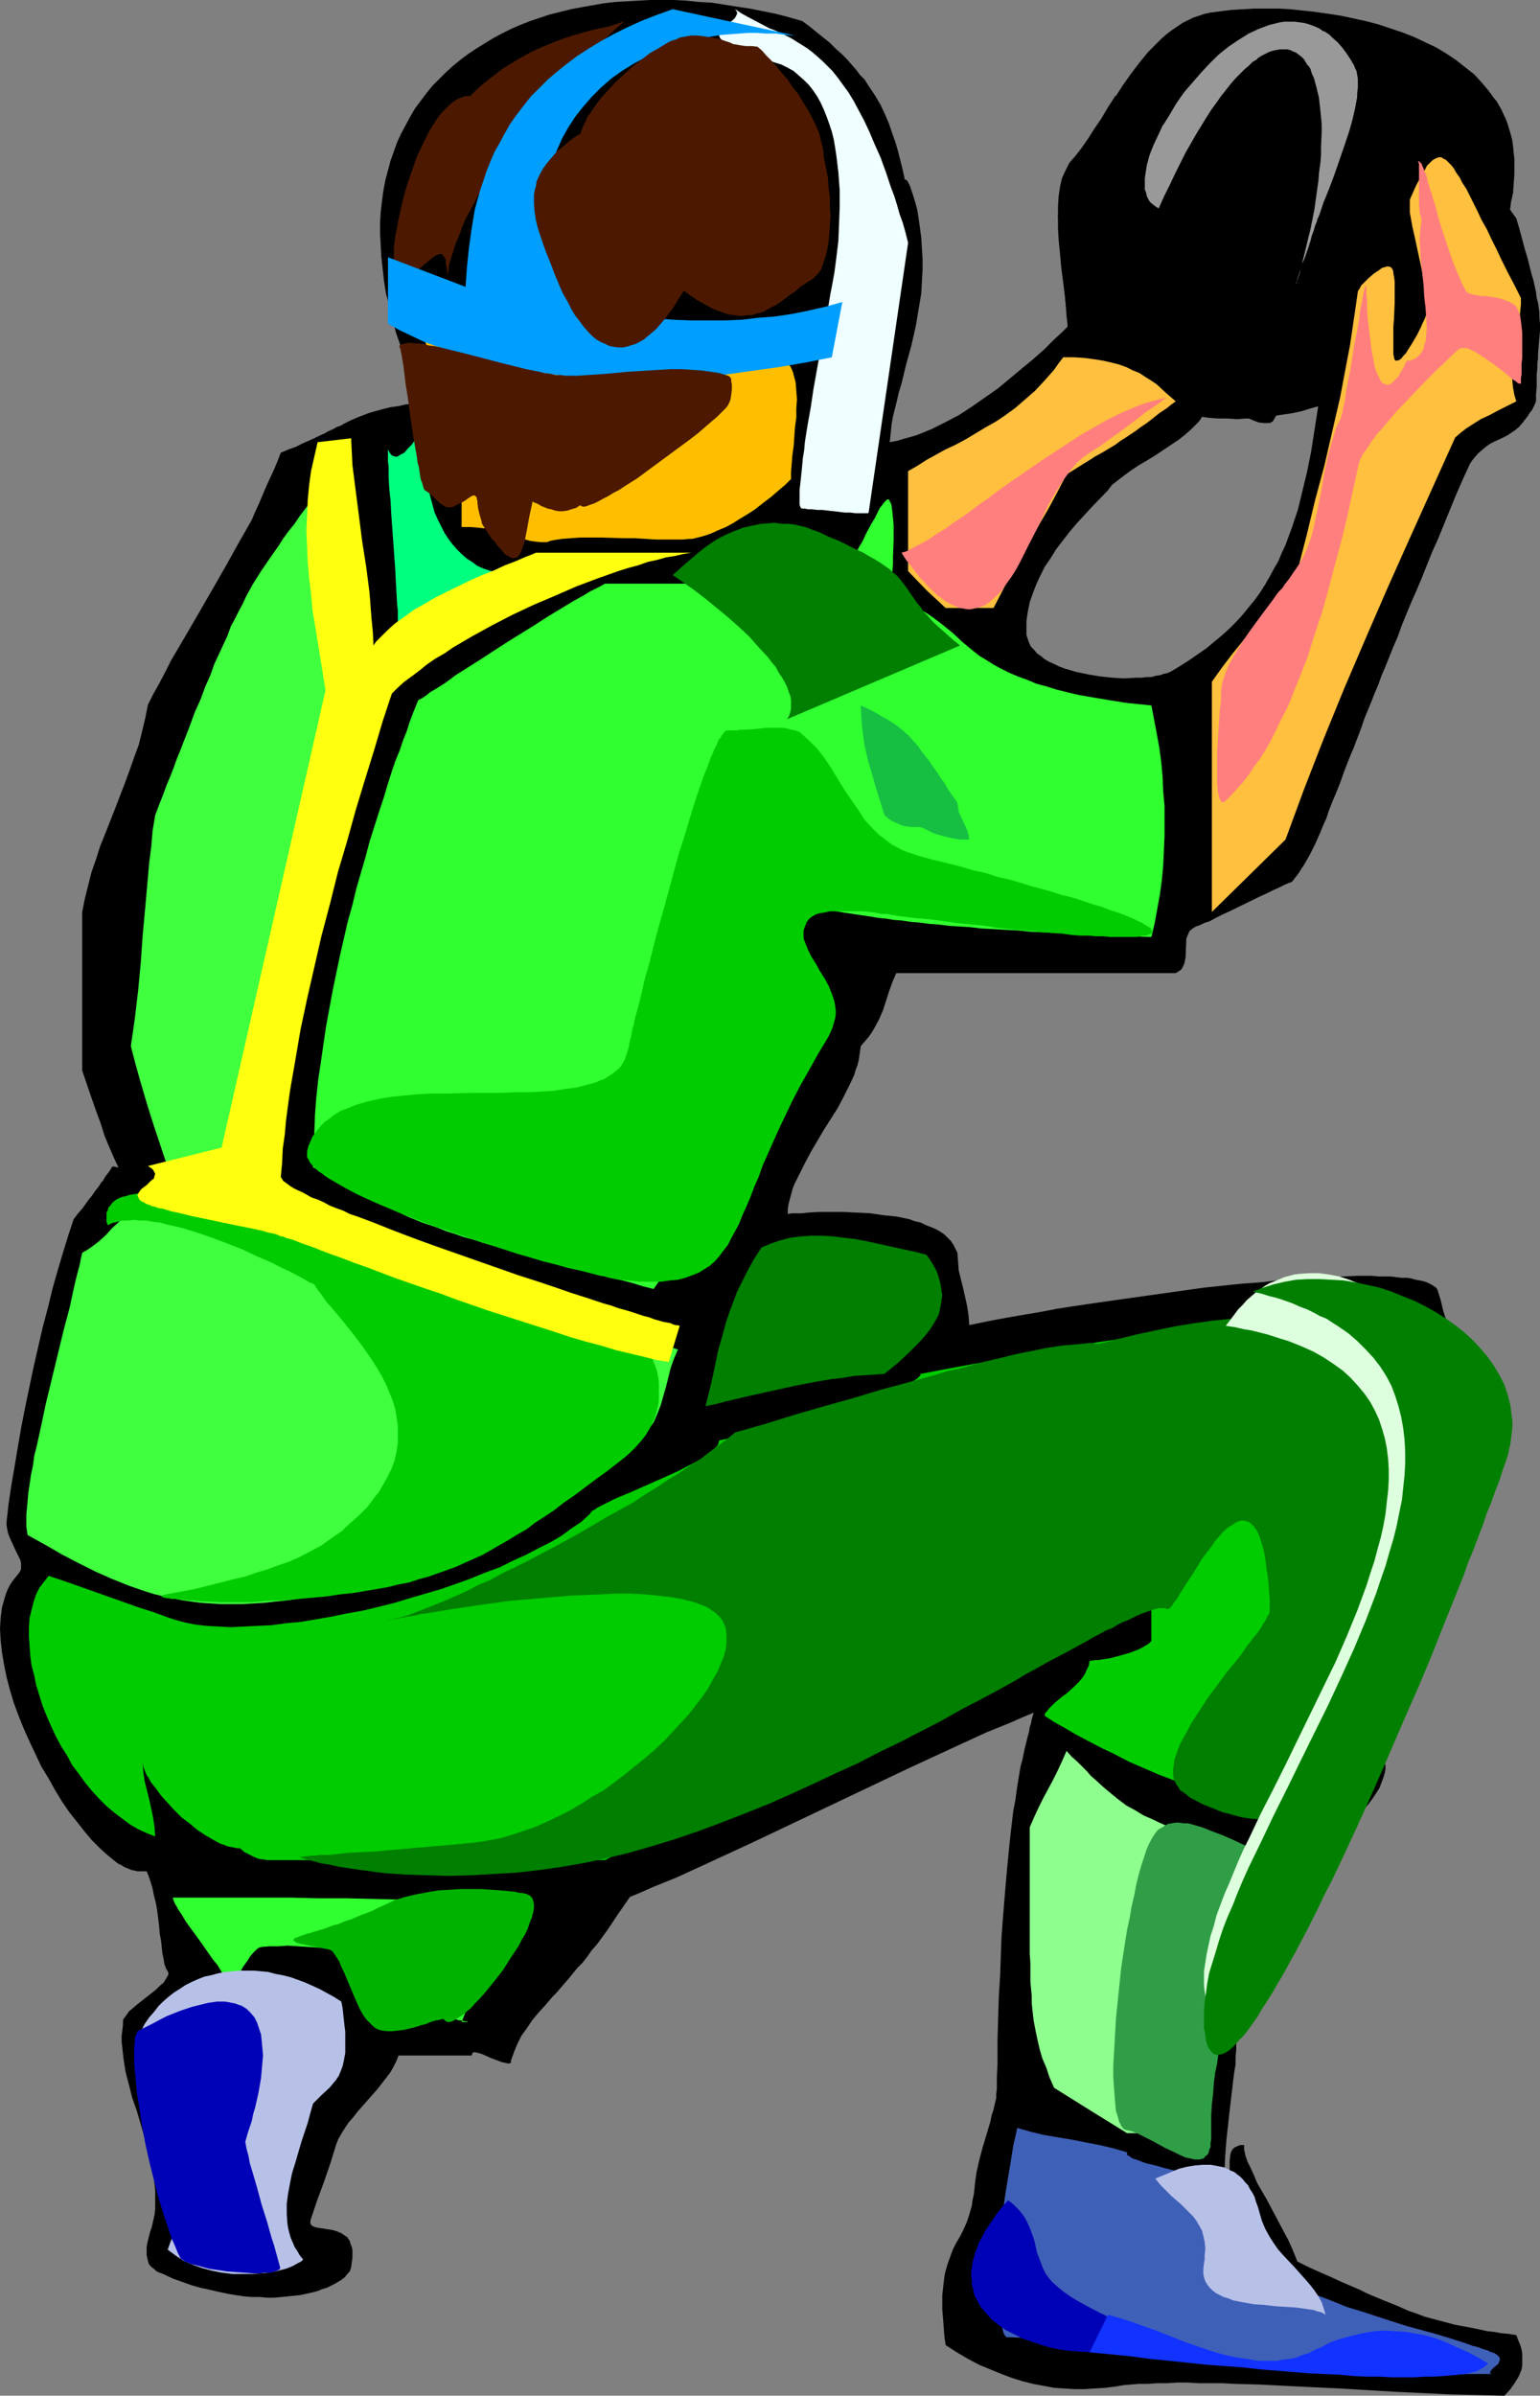 <?xml version="1.0" encoding="UTF-8" standalone="no"?>
<svg
   version="1.0"
   width="100.133mm"
   height="155.668mm"
   id="svg39"
   sodipodi:docname="Catcher 3.wmf"
   xmlns:inkscape="http://www.inkscape.org/namespaces/inkscape"
   xmlns:sodipodi="http://sodipodi.sourceforge.net/DTD/sodipodi-0.dtd"
   xmlns="http://www.w3.org/2000/svg"
   xmlns:svg="http://www.w3.org/2000/svg">
  <rect width="100%" height="100%" fill="#808080" stroke="none"/>
  <sodipodi:namedview
     id="namedview39"
     pagecolor="#ffffff"
     bordercolor="#000000"
     borderopacity="0.25"
     inkscape:showpageshadow="2"
     inkscape:pageopacity="0.0"
     inkscape:pagecheckerboard="0"
     inkscape:deskcolor="#d1d1d1"
     inkscape:document-units="mm" />
  <defs
     id="defs1">
    <pattern
       id="WMFhbasepattern"
       patternUnits="userSpaceOnUse"
       width="6"
       height="6"
       x="0"
       y="0" />
  </defs>
  <path
     style="fill:#000000;fill-opacity:1;fill-rule:evenodd;stroke:none"
     d="m 263.077,86.774 -0.323,-4.686 -0.485,-4.525 -0.485,-4.201 -0.323,-3.878 -0.485,-3.717 -0.323,-3.555 -0.323,-3.232 -0.162,-2.909 -0.162,-2.909 0.162,-2.585 0.162,-2.424 0.323,-2.262 0.485,-1.939 0.808,-1.939 0.485,-0.97 0.485,-0.808 0.485,-0.808 0.646,-0.808 1.616,-1.939 1.616,-2.424 1.778,-2.424 1.616,-2.585 1.778,-2.747 1.778,-2.747 1.939,-2.909 1.939,-2.747 1.939,-2.585 2.262,-2.585 2.101,-2.262 1.131,-1.131 1.293,-0.97 1.131,-1.131 2.586,-1.616 1.293,-0.646 1.454,-0.646 1.454,-0.485 1.293,-0.485 1.616,-0.323 2.424,-0.323 2.586,-0.323 2.747,-0.162 2.909,-0.162 h 2.747 3.07 l 2.909,0.162 3.07,0.323 3.07,0.323 3.232,0.323 3.07,0.485 3.07,0.646 3.07,0.808 3.07,0.808 2.909,0.97 2.909,0.97 2.909,1.131 2.747,1.293 2.586,1.293 2.586,1.454 2.424,1.616 2.262,1.778 2.101,1.778 1.939,1.939 1.778,2.101 1.616,2.101 1.293,2.424 1.131,2.424 0.485,1.293 0.808,2.585 0.323,1.454 0.323,1.293 v 1.454 l 0.162,1.454 v 1.616 2.262 l -0.162,2.262 -0.162,2.262 -0.485,2.262 -0.323,2.262 -0.485,2.101 -0.646,2.262 -0.646,1.939 -0.808,2.262 -1.778,4.04 -1.131,1.939 -0.97,1.939 -1.131,1.939 -1.293,1.778 -1.293,1.778 -1.293,1.778 -1.454,1.778 -1.454,1.778 -1.616,1.616 -1.616,1.616 -1.616,1.454 -3.393,2.909 -1.778,1.454 -1.939,1.293 -1.939,1.293 -1.939,1.293 -3.878,2.262 -2.101,0.97 -1.939,0.97 -2.101,0.97 -2.262,0.808 -2.101,0.808 -2.101,0.646 -2.262,0.646 -2.101,0.646 -2.262,0.485 -2.262,0.323 -2.262,0.485 -2.262,0.162 -2.262,0.323 -2.262,0.162 h -2.262 -2.262 l -2.262,-0.162 -2.262,-0.162 -2.424,-0.323 -2.101,-0.485 -2.262,-0.323 -2.262,-0.646 -2.262,-0.646 -2.262,-0.646 -2.101,-0.808 -2.101,-0.97 -2.262,-0.97 -1.939,-1.131 -2.262,-1.131 -1.939,-1.293 -2.101,-1.454 -1.939,-1.454 -1.939,-1.616 z"
     id="path1" />
  <path
     style="fill:#000000;fill-opacity:1;fill-rule:evenodd;stroke:none"
     d="m 263.238,86.774 v 0 l -0.323,-4.686 -0.485,-4.525 -0.485,-4.201 -0.323,-3.878 -0.485,-3.717 -0.323,-3.555 -0.323,-3.232 -0.162,-2.909 -0.162,-2.909 0.162,-2.585 0.162,-2.424 0.323,-2.262 v 0.162 l 0.485,-2.101 0.808,-1.939 0.323,-0.808 v 0 l 0.646,-0.808 v 0 l 0.485,-0.808 0.646,-0.808 1.616,-2.101 1.616,-2.262 1.616,-2.424 h 0.162 l 1.616,-2.747 1.778,-2.747 1.778,-2.747 v 0 l 1.778,-2.747 2.101,-2.747 1.939,-2.585 2.101,-2.585 2.262,-2.424 1.131,-0.97 1.293,-1.131 1.131,-0.97 v 0 l 2.586,-1.616 v 0 l 1.293,-0.646 1.293,-0.646 1.454,-0.485 1.454,-0.485 1.454,-0.323 v 0 l 2.424,-0.323 2.586,-0.323 2.747,-0.162 2.909,-0.162 h 2.747 3.07 l 2.909,0.162 3.07,0.323 3.07,0.323 3.232,0.323 3.07,0.485 v 0 l 2.909,0.646 3.07,0.808 3.07,0.808 3.07,0.97 2.909,0.97 2.747,1.131 2.747,1.293 2.747,1.293 v 0 l 2.424,1.454 2.424,1.616 v 0 l 2.262,1.616 2.101,1.939 1.939,1.778 1.778,2.101 1.616,2.262 v 0 l 1.293,2.262 1.131,2.424 0.485,1.293 0.808,2.585 0.323,1.454 0.323,1.454 v -0.162 l 0.162,1.454 v 1.454 1.616 2.262 l -0.162,2.262 -0.162,2.262 -0.323,2.262 v 0 l -0.485,2.101 -0.485,2.262 -0.646,2.101 -0.646,2.101 -0.808,2.101 -1.778,4.04 -0.97,1.939 -1.131,2.101 v -0.162 l -1.131,1.939 -1.293,1.939 v 0 l -1.131,1.778 -1.454,1.778 -1.454,1.778 -1.454,1.616 -1.616,1.616 -1.454,1.616 -1.778,1.616 -3.393,2.909 -1.778,1.293 -1.778,1.293 -1.939,1.293 v 0 l -1.939,1.293 v 0 l -3.878,2.262 -2.101,0.97 -2.101,0.97 -2.101,0.97 -2.101,0.808 -2.101,0.808 -2.101,0.646 -2.262,0.646 -2.262,0.646 -2.262,0.485 -2.101,0.323 v 0 l -2.262,0.485 -2.262,0.162 -2.262,0.323 -2.262,0.162 h -2.262 -2.262 l -2.262,-0.162 -2.262,-0.162 -2.424,-0.323 h 0.162 l -2.262,-0.485 -2.262,-0.323 -2.262,-0.646 -2.262,-0.646 -2.101,-0.646 -2.262,-0.808 -2.101,-0.97 -2.101,-0.97 -2.101,-1.131 v 0 l -2.101,-1.131 -1.939,-1.293 v 0 l -2.101,-1.454 -1.939,-1.454 -1.939,-1.616 -1.939,-1.616 h -0.162 l 1.939,1.778 1.939,1.616 1.939,1.616 1.939,1.293 v 0.162 l 2.101,1.293 2.101,1.131 v 0 l 2.101,1.131 2.262,0.97 2.101,0.97 2.101,0.808 2.262,0.646 2.262,0.646 2.101,0.646 2.262,0.323 2.262,0.485 v 0 l 2.424,0.323 2.262,0.162 h 2.262 l 2.262,0.162 2.262,-0.162 h 2.262 l 2.262,-0.323 2.262,-0.323 2.262,-0.323 v 0 l 2.262,-0.323 2.262,-0.485 2.101,-0.646 2.262,-0.646 2.262,-0.646 2.101,-0.808 2.101,-0.808 2.101,-0.97 2.101,-0.97 1.939,-0.97 4.04,-2.424 v 0 l 1.939,-1.131 v 0 l 1.939,-1.293 1.778,-1.454 1.778,-1.293 3.555,-2.909 1.616,-1.616 1.616,-1.616 1.454,-1.616 1.454,-1.616 1.454,-1.778 1.454,-1.778 1.293,-1.778 v 0 l 1.293,-1.939 1.131,-1.778 v -0.162 l 0.97,-1.939 1.131,-1.939 1.778,-4.04 0.808,-2.101 0.646,-2.101 0.646,-2.262 0.485,-2.101 0.323,-2.262 v 0 l 0.485,-2.262 0.162,-2.262 0.162,-2.262 v -2.262 -1.616 l -0.162,-1.454 -0.162,-1.454 v 0 l -0.162,-1.454 -0.323,-1.293 -0.808,-2.747 -0.485,-1.293 -1.131,-2.424 -1.293,-2.262 h -0.162 l -1.616,-2.262 -1.778,-2.101 -1.778,-1.939 -2.262,-1.778 -2.262,-1.778 v 0 l -2.424,-1.616 -2.424,-1.454 v 0 l -2.747,-1.293 -2.747,-1.293 -2.909,-1.131 -2.909,-0.97 -2.909,-0.97 -3.07,-0.808 -3.07,-0.646 -3.07,-0.646 v 0 l -3.07,-0.485 -3.232,-0.485 -3.07,-0.323 -3.07,-0.323 -2.909,-0.162 h -3.07 -2.747 l -2.909,0.162 -2.747,0.162 -2.586,0.323 -2.424,0.323 h -0.162 l -1.454,0.323 -1.454,0.485 -1.454,0.485 -1.293,0.646 -1.293,0.646 v 0 l -2.586,1.778 v 0 l -1.293,0.97 -1.131,0.97 -1.131,1.131 -2.262,2.262 -2.101,2.585 -2.101,2.747 -1.939,2.747 -1.778,2.747 h -0.162 l -1.778,2.747 -1.616,2.747 -1.778,2.585 v 0 l -1.616,2.585 -1.616,2.262 -1.616,2.101 -0.646,0.646 -0.646,0.808 v 0 l -0.485,0.97 v 0 l -0.485,0.97 -0.808,1.778 -0.485,2.101 v 0 l -0.323,2.262 -0.162,2.424 v 2.585 2.909 l 0.162,2.909 0.323,3.232 0.323,3.555 0.485,3.717 0.485,3.878 0.323,4.201 0.485,4.525 0.485,4.686 z"
     id="path2" />
  <path
     style="fill:#000000;fill-opacity:1;fill-rule:evenodd;stroke:none"
     d="m 125.559,506.103 v 0.162 0.323 l -0.323,0.162 h -0.485 l -0.646,-0.162 -0.808,-0.162 -0.808,-0.323 -1.778,-0.646 -1.778,-0.808 -0.808,-0.323 -0.646,-0.162 -0.646,-0.162 h -0.485 l -0.323,0.323 v 0.162 l -0.162,0.323 H 97.927 l -0.485,1.293 -0.646,1.293 -0.808,1.454 -0.97,1.293 -1.131,1.454 -1.131,1.454 -2.424,2.747 -2.424,2.747 -1.131,1.454 -1.131,1.293 -0.97,1.454 -0.808,1.293 -0.808,1.454 -0.485,1.293 -1.454,4.686 -1.616,4.686 -1.616,4.363 -1.454,4.363 -0.162,0.485 v 0.323 0.323 l 0.162,0.323 0.162,0.162 0.162,0.162 0.808,0.323 0.808,0.162 1.131,0.162 0.97,0.162 1.131,0.162 1.131,0.323 1.131,0.485 0.97,0.646 0.485,0.323 0.323,0.485 0.323,0.485 0.162,0.646 0.323,0.808 0.162,0.808 v 0.808 0.97 l -0.162,1.131 -0.162,1.293 -0.162,0.485 -0.162,0.485 -0.485,0.485 -0.485,0.646 -0.485,0.485 -0.646,0.485 -0.808,0.485 -0.808,0.485 -0.97,0.485 -0.97,0.485 -1.131,0.323 -1.131,0.485 -1.293,0.323 -1.454,0.323 -1.454,0.323 -1.454,0.162 -1.616,0.162 -1.616,0.162 -1.778,0.162 h -1.778 l -1.778,-0.162 h -1.939 l -1.939,-0.162 -2.101,-0.323 -1.939,-0.323 -2.262,-0.485 -2.101,-0.485 -2.262,-0.485 -2.262,-0.646 -2.262,-0.808 -2.262,-0.808 -2.424,-1.131 -1.293,-0.485 -0.485,-0.323 -0.485,-0.485 -0.485,-0.323 -0.485,-0.485 -0.323,-0.485 -0.162,-0.646 -0.162,-0.646 -0.162,-0.808 v -0.808 -0.97 l 0.162,-1.131 0.323,-1.293 0.323,-1.293 0.485,-1.454 0.323,-1.454 0.323,-1.454 0.162,-1.454 v -1.454 -1.454 -1.616 l -0.323,-3.07 -0.646,-3.232 -0.808,-3.232 -0.808,-3.393 -1.939,-6.625 -1.131,-3.232 -0.808,-3.232 -0.808,-3.07 -0.485,-3.07 -0.162,-1.454 -0.162,-1.454 -0.162,-1.454 v -1.454 l 0.162,-1.293 0.162,-1.293 v -0.323 -0.485 -0.323 l 0.162,-0.485 0.646,-0.808 0.646,-0.97 0.97,-0.808 1.131,-0.97 2.262,-1.778 2.262,-1.778 0.97,-0.97 0.97,-0.808 0.485,-0.808 0.485,-0.808 0.162,-0.323 v -0.485 l -0.162,-0.323 -0.162,-0.323 -0.162,-0.162 -0.162,-0.485 -0.323,-0.808 -0.162,-1.131 -0.323,-1.454 -0.162,-1.454 -0.162,-1.616 -0.323,-1.778 -0.162,-1.939 -0.485,-3.878 -0.323,-1.778 -0.485,-1.939 -0.323,-1.616 -0.485,-1.616 -0.485,-1.454 -0.485,-1.131 h -0.808 -0.646 -0.808 l -0.646,-0.162 -0.808,-0.162 -0.808,-0.323 -0.808,-0.323 -0.808,-0.485 -0.97,-0.485 -0.808,-0.646 -1.778,-1.454 -1.778,-1.616 -1.939,-1.939 -1.778,-2.101 -1.778,-2.262 -1.939,-2.424 -1.778,-2.585 -1.778,-2.909 -1.616,-2.909 -1.778,-2.909 L 8.726,430.802 7.272,427.732 5.817,424.5 4.525,421.268 3.393,418.198 2.424,414.966 1.616,411.896 0.97,408.664 0.485,405.755 0.162,402.847 0,399.938 l 0.162,-2.585 0.162,-1.293 0.162,-1.293 0.323,-1.131 0.323,-1.131 0.323,-1.131 0.485,-1.131 0.485,-0.97 0.646,-0.97 0.646,-0.808 0.646,-0.808 0.485,-0.646 0.323,-0.646 v -0.646 -0.808 l -0.162,-0.808 -0.323,-0.646 -0.808,-1.616 -0.808,-1.778 -0.808,-1.778 -0.323,-0.97 -0.162,-0.808 -0.162,-0.97 v -0.808 l 0.485,-4.363 0.646,-4.363 0.808,-4.686 0.808,-4.848 0.808,-4.686 0.97,-5.009 2.101,-10.019 2.262,-9.857 1.293,-4.848 1.131,-4.686 1.293,-4.525 1.293,-4.363 1.293,-4.201 1.293,-3.878 0.97,-1.293 1.131,-1.293 0.808,-1.131 0.808,-1.131 0.808,-0.97 0.646,-0.97 0.646,-0.808 0.485,-0.646 0.485,-0.808 0.485,-0.485 0.323,-0.646 0.323,-0.485 0.646,-0.808 0.323,-0.485 0.323,-0.485 0.162,-0.323 0.162,-0.162 h 0.162 0.162 0.323 l 0.323,0.162 h 0.485 l -1.131,-2.424 -1.131,-2.585 -1.131,-2.747 -0.97,-3.07 -1.131,-3.07 -1.131,-3.232 -2.262,-6.625 v -38.943 l 0.646,-3.232 0.808,-3.232 0.808,-3.232 1.131,-3.232 0.97,-3.07 1.293,-3.232 2.424,-6.14 2.424,-6.302 1.131,-3.07 1.131,-3.232 1.131,-3.07 0.808,-3.232 0.808,-3.393 0.646,-3.232 1.293,-2.585 1.454,-2.585 1.454,-2.747 1.454,-2.909 3.232,-5.494 3.393,-5.817 6.787,-11.796 3.232,-5.817 3.232,-5.656 0.808,-1.939 0.97,-2.101 1.778,-4.201 1.939,-4.201 0.808,-1.939 0.808,-2.101 1.939,-0.808 1.778,-0.646 1.616,-0.808 1.454,-0.646 1.454,-0.646 1.293,-0.646 1.131,-0.485 1.131,-0.646 1.131,-0.485 0.808,-0.485 0.97,-0.323 0.808,-0.485 1.616,-0.808 1.454,-0.646 2.909,-1.131 1.616,-0.485 1.778,-0.485 1.939,-0.485 1.131,-0.162 1.131,-0.162 1.293,-0.323 1.293,-0.162 1.616,-0.323 1.616,-0.323 -1.616,-3.555 -1.454,-3.393 -1.293,-3.393 -1.131,-3.393 -1.131,-3.232 -0.808,-3.232 -0.808,-3.232 -0.808,-3.07 -0.485,-3.07 -0.323,-2.909 -0.323,-2.909 -0.162,-2.909 -0.162,-2.909 v -2.747 l 0.162,-2.585 0.323,-2.747 0.323,-2.424 0.485,-2.585 0.646,-2.424 0.646,-2.424 0.808,-2.262 0.808,-2.262 0.97,-2.101 1.131,-2.101 1.131,-2.101 1.131,-1.939 1.454,-1.939 1.454,-1.939 1.454,-1.778 1.616,-1.616 1.616,-1.616 1.778,-1.616 1.778,-1.454 1.939,-1.454 1.939,-1.293 2.101,-1.293 2.101,-1.293 2.101,-1.131 2.262,-1.131 2.262,-0.97 2.424,-0.97 2.424,-0.808 2.424,-0.808 2.586,-0.646 2.586,-0.646 2.586,-0.485 2.747,-0.485 2.747,-0.485 2.747,-0.323 2.909,-0.162 2.747,-0.162 L 159.656,0 h 3.07 2.909 l 3.07,0.162 3.07,0.323 3.07,0.162 3.07,0.485 3.07,0.485 3.232,0.485 3.232,0.646 3.232,0.646 3.07,0.808 3.393,0.97 1.778,1.293 1.778,1.454 1.616,1.293 1.616,1.293 1.454,1.454 1.454,1.293 1.293,1.293 1.131,1.293 1.131,1.293 0.97,1.293 1.131,1.131 0.808,1.293 1.616,2.424 1.454,2.424 1.131,2.424 0.97,2.262 0.808,2.424 0.808,2.262 0.646,2.262 1.131,4.525 0.485,2.262 h 0.162 l 0.323,0.162 0.162,0.162 0.162,0.323 0.162,0.323 0.323,0.646 0.323,0.97 0.485,1.454 0.485,1.616 0.485,1.778 0.323,2.101 0.323,2.262 0.323,2.424 0.162,2.585 0.162,2.585 v 2.747 l -0.162,2.909 -0.162,2.909 -0.485,2.909 -0.808,4.848 -1.131,5.009 -1.293,4.686 -1.131,4.686 -0.646,2.101 -0.485,2.101 -0.485,1.939 -0.485,1.939 -0.323,1.778 -0.162,1.616 -0.162,1.616 -0.162,1.293 1.778,-0.323 1.616,-0.485 1.778,-0.485 1.616,-0.485 3.555,-1.454 3.232,-1.616 3.393,-1.778 3.232,-2.101 3.232,-2.262 3.232,-2.262 2.909,-2.424 2.909,-2.424 2.747,-2.262 2.747,-2.424 2.262,-2.262 2.262,-2.101 1.131,-1.131 0.97,-0.97 0.97,-0.808 0.808,-0.97 1.131,-4.363 1.131,-4.04 1.131,-4.04 1.131,-4.04 2.262,-7.756 1.131,-4.201 0.97,-4.363 3.232,-4.363 3.07,-4.686 5.656,-8.888 5.656,-8.888 3.07,-4.525 3.232,-4.525 2.262,-0.808 2.424,-0.808 2.586,-0.646 2.747,-0.323 2.909,-0.485 2.909,-0.162 h 2.909 3.07 l 2.909,0.323 2.747,0.323 2.909,0.646 2.586,0.808 2.424,0.808 2.262,1.131 1.131,0.646 0.97,0.646 0.97,0.646 0.808,0.646 -0.162,0.646 -0.162,0.485 -0.162,1.131 -0.485,1.293 -0.323,1.454 -0.646,2.909 -0.485,1.454 -0.323,1.616 -0.323,2.262 -0.485,2.262 -0.646,2.424 -0.485,2.585 -0.485,2.585 -0.646,2.585 -1.293,5.333 -1.293,5.656 -1.454,5.656 -2.909,11.473 -1.616,5.656 -1.616,5.494 -1.778,5.171 -0.808,2.585 -0.808,2.424 -0.808,2.262 -0.97,2.262 -0.808,2.101 -0.808,2.101 -0.97,1.939 -0.808,1.778 -0.808,1.616 -0.97,1.616 -0.162,0.323 -0.485,0.323 -0.323,0.162 h -0.485 -0.485 -0.485 l -1.293,-0.162 -1.293,-0.485 -1.454,-0.646 -3.07,-1.454 -1.454,-0.646 -1.454,-0.646 -1.293,-0.485 -1.131,-0.323 -0.485,-0.162 h -0.485 -0.323 l -0.323,0.162 -0.323,0.162 -0.162,0.323 -0.162,0.485 v 0.485 0.485 l -0.162,0.646 -0.323,0.646 -0.323,0.646 -0.485,0.646 -0.485,0.485 -1.293,1.293 -1.454,1.293 -1.616,1.293 -1.939,1.293 -1.939,1.293 -1.939,1.293 -2.101,1.293 -1.939,1.131 -1.939,1.293 -1.778,1.293 -1.454,1.131 -1.454,1.131 -0.485,0.646 -0.485,0.646 -4.04,4.201 -1.939,2.101 -1.778,1.939 -1.778,2.101 -1.616,2.101 -1.616,2.101 -1.293,2.101 -1.454,2.101 -1.131,2.262 -0.97,2.101 -0.808,2.101 -0.808,2.262 -0.485,2.424 -0.323,2.262 v 2.424 0.97 l 0.323,0.97 0.323,0.97 0.485,0.97 0.808,0.808 0.646,0.808 0.97,0.646 0.97,0.808 1.131,0.646 1.131,0.485 1.293,0.646 1.293,0.485 2.747,0.808 3.07,0.646 2.909,0.485 3.07,0.323 2.909,0.162 2.909,-0.162 h 1.293 l 1.293,-0.162 h 1.131 l 1.131,-0.323 1.131,-0.162 0.808,-0.323 0.808,-0.162 0.808,-0.323 2.424,-1.454 2.262,-1.454 2.101,-1.454 2.101,-1.454 1.939,-1.616 1.939,-1.616 1.778,-1.616 1.616,-1.616 1.616,-1.778 1.454,-1.778 1.454,-1.778 1.293,-1.778 1.131,-1.778 1.131,-1.939 1.131,-2.101 1.131,-1.939 0.808,-1.939 0.97,-2.101 1.616,-4.363 1.454,-4.363 1.131,-4.686 1.131,-4.686 0.97,-4.848 0.808,-5.171 0.808,-5.171 0.323,-2.747 0.323,-2.585 0.323,-5.333 0.323,-5.333 0.323,-5.171 0.162,-2.424 0.162,-2.585 0.323,-2.424 0.485,-2.262 0.485,-2.262 0.646,-2.101 0.646,-1.939 0.97,-1.939 0.323,-0.485 0.323,-0.323 0.323,-0.162 h 0.485 l 0.97,-0.162 h 1.131 l 1.131,-0.162 0.646,-0.162 0.646,-0.162 0.485,-0.323 0.646,-0.485 0.485,-0.485 0.485,-0.808 0.323,-0.485 0.162,-0.646 0.323,-1.131 0.162,-1.454 v -1.454 l -0.162,-1.616 -0.162,-1.616 -0.646,-3.393 -0.323,-1.778 -0.323,-1.454 -0.323,-1.616 -0.162,-1.293 -0.162,-1.293 v -0.97 l 0.162,-0.485 v -0.485 l 0.162,-0.323 0.162,-0.162 1.293,-1.293 1.131,-0.97 1.131,-0.97 1.131,-0.646 1.131,-0.646 1.131,-0.485 1.131,-0.485 1.131,-0.162 1.131,-0.162 0.97,0.162 h 1.131 l 1.131,0.323 0.97,0.323 1.131,0.485 1.131,0.646 1.131,0.646 0.97,0.646 1.131,0.97 1.131,0.808 1.131,1.131 0.97,1.131 1.131,1.131 2.262,2.585 2.262,2.747 2.262,3.07 2.424,3.232 2.424,3.393 0.808,2.747 0.646,2.424 0.646,2.424 0.646,2.101 0.485,1.939 0.485,1.939 0.485,1.616 0.323,1.454 0.323,1.454 0.162,1.454 0.323,1.131 0.162,1.131 0.162,1.131 v 0.97 l 0.162,1.939 v 1.778 l -0.162,1.778 -0.162,1.939 -0.162,1.939 v 1.131 l -0.162,1.131 v 1.293 l -0.162,1.454 v 1.454 1.616 l -0.162,1.778 v 1.778 l -0.485,1.131 -0.485,0.97 -0.646,0.808 -0.485,0.808 -0.646,0.808 -0.485,0.646 -0.97,1.131 -0.97,0.808 -0.97,0.646 -0.97,0.646 -0.97,0.485 -2.101,0.97 -0.97,0.485 -0.97,0.646 -0.97,0.808 -1.131,0.97 -0.97,1.131 -0.646,0.808 -0.485,0.808 -1.778,3.878 -1.616,3.717 -1.454,3.555 -1.454,3.555 -1.454,3.555 -1.454,3.232 -1.293,3.232 -1.293,3.232 -1.293,3.07 -1.293,2.909 -1.131,2.747 -1.131,2.747 -0.97,2.747 -1.131,2.585 -0.97,2.424 -0.97,2.424 -0.97,2.262 -0.808,2.262 -0.97,2.262 -0.808,2.101 -0.808,1.939 -0.808,1.939 -0.646,1.939 -0.646,1.778 -0.646,1.616 -0.646,1.778 -0.646,1.454 -0.646,1.616 -1.131,2.909 -0.97,2.747 -0.97,2.424 -0.97,2.262 -0.808,2.101 -0.646,1.939 -0.808,1.778 -0.646,1.616 -0.646,1.454 -0.646,1.454 -0.646,1.293 -0.646,1.293 -1.293,2.262 -1.454,2.262 -1.616,2.101 -0.323,0.162 -0.485,0.162 -1.131,0.485 -1.293,0.646 -1.454,0.646 -1.616,0.808 -1.778,0.808 -7.272,3.555 -1.778,0.808 -1.616,0.808 -1.454,0.808 -1.454,0.485 -0.97,0.485 -0.485,0.162 -0.485,0.162 -0.808,0.485 -0.646,0.485 -0.323,0.485 -0.323,0.808 -0.323,0.808 v 0.808 l -0.162,3.717 -0.162,0.808 -0.162,0.808 -0.323,0.646 -0.323,0.646 -0.646,0.485 -0.808,0.485 h -68.678 l -0.97,2.262 -0.808,2.262 -1.454,4.525 -0.97,2.262 -1.131,2.101 -0.646,1.131 -0.808,1.131 -0.97,1.131 -0.97,1.131 -0.162,1.131 -0.162,1.131 -0.162,1.131 -0.323,1.293 -0.485,1.293 -0.323,1.131 -1.293,2.747 -1.293,2.585 -1.454,2.747 -3.393,5.333 -3.232,5.494 -1.454,2.747 -1.293,2.585 -1.293,2.585 -0.485,1.293 -0.323,1.293 -0.323,1.131 -0.323,1.293 -0.162,1.131 v 1.131 l 1.131,-0.162 h 1.131 1.293 l 1.293,-0.162 2.747,-0.162 h 3.07 3.07 l 3.393,0.162 3.232,0.162 3.232,0.485 3.232,0.323 3.07,0.646 1.293,0.485 1.454,0.323 1.293,0.646 1.293,0.485 1.131,0.485 1.131,0.646 0.97,0.646 0.808,0.808 0.808,0.808 0.646,0.97 0.485,0.97 0.485,0.97 0.162,2.101 0.162,2.262 1.131,4.525 0.97,4.363 0.323,2.262 0.162,2.262 3.07,-0.646 3.232,-0.646 3.555,-0.646 3.717,-0.646 3.878,-0.646 4.201,-0.808 4.201,-0.646 4.363,-0.646 4.525,-0.646 4.525,-0.646 9.211,-1.293 9.211,-1.293 9.211,-0.97 4.525,-0.323 4.363,-0.485 4.363,-0.323 4.04,-0.323 4.04,-0.162 3.717,-0.162 3.555,-0.162 h 3.393 l 1.616,0.162 h 1.454 1.616 l 1.293,0.162 1.293,0.162 h 1.293 l 1.131,0.162 1.131,0.323 0.97,0.162 0.808,0.162 0.97,0.323 0.646,0.323 0.646,0.323 0.485,0.323 0.485,0.323 0.323,0.485 0.808,2.585 0.646,2.747 0.808,2.424 0.646,2.262 0.485,2.262 0.485,2.101 0.485,2.101 0.485,1.939 0.485,1.939 0.323,1.778 0.485,3.555 0.485,3.07 0.323,3.232 0.323,3.07 0.162,3.07 v 3.07 6.464 3.717 1.778 l -0.162,2.101 v 4.201 l -1.616,3.07 -1.454,2.747 -1.454,2.585 -1.293,2.585 -1.293,2.262 -1.131,2.101 -1.131,2.101 -0.97,1.939 -0.97,1.778 -0.808,1.778 -0.808,1.616 -0.646,1.616 -0.646,1.454 -0.646,1.454 -1.131,2.585 -0.808,2.747 -0.808,2.585 -0.646,2.585 -0.485,2.909 -0.646,2.909 -0.162,1.616 -0.162,1.778 -0.323,1.778 -0.162,1.939 -0.323,2.101 -0.323,2.101 0.323,0.162 h 0.162 l 0.162,0.162 0.162,0.323 v 0.323 0.485 l -0.162,0.97 -0.323,1.131 -0.485,1.293 -0.485,1.293 -0.808,1.293 -0.97,1.454 -0.97,1.293 -1.131,1.293 -1.293,1.131 -1.454,0.97 -1.454,0.808 -0.808,0.162 -0.808,0.323 h -0.808 -0.808 l -3.232,6.787 -3.07,6.787 -5.656,13.574 -2.747,6.625 -2.909,6.787 -3.07,6.625 -3.232,6.787 v 1.616 l -0.162,1.778 v 1.939 l -0.323,1.778 -0.485,4.04 -0.485,4.04 -0.485,4.363 -0.485,4.363 -0.323,4.363 -0.162,4.525 0.485,-0.162 0.323,-0.162 0.162,-0.485 0.323,-0.97 v -0.808 -1.293 l 0.162,-1.454 0.162,-0.646 0.323,-0.646 0.485,-0.485 0.646,-0.323 0.808,-0.323 h 0.97 v 0.485 0.646 l 0.323,1.454 0.485,1.454 0.808,1.616 0.808,1.778 0.808,1.939 1.131,1.939 1.131,1.939 4.201,7.918 1.131,2.101 0.808,1.778 0.808,1.939 0.646,1.616 2.909,1.454 2.909,1.293 2.586,1.131 2.424,1.131 2.262,0.97 2.262,0.97 1.939,0.97 1.939,0.808 1.939,0.808 1.616,0.646 1.616,0.646 1.454,0.646 1.454,0.646 1.454,0.485 2.586,0.97 2.424,0.646 2.424,0.646 2.424,0.646 2.586,0.485 2.586,0.485 1.454,0.323 1.454,0.323 1.616,0.162 1.778,0.323 1.778,0.162 1.939,0.323 0.485,1.293 0.485,1.131 0.323,1.131 0.162,0.97 v 1.131 0.97 0.808 l -0.162,0.97 -0.323,0.808 -0.323,0.808 -0.485,0.808 -0.485,0.808 -1.131,1.616 -1.454,1.616 -6.625,-0.162 -6.625,-0.162 -13.736,-0.646 -13.574,-0.808 -6.787,-0.323 -6.625,-0.323 -6.302,-0.323 -6.141,-0.162 -2.909,-0.162 h -2.909 -2.909 l -2.747,-0.162 h -2.586 l -2.424,0.162 h -2.424 l -2.262,0.162 h -2.262 l -1.939,0.162 -1.939,0.162 -1.778,0.323 -2.586,0.323 -2.586,0.162 -2.424,0.162 h -2.586 l -2.586,-0.162 -2.424,-0.162 -2.586,-0.485 -2.586,-0.485 -2.586,-0.646 -2.586,-0.808 -2.586,-0.97 -2.747,-1.131 -2.747,-1.131 -2.747,-1.454 -2.747,-1.616 -2.747,-1.778 -0.323,-2.424 -0.162,-2.262 -0.162,-2.101 -0.162,-1.939 v -1.778 -1.778 l 0.162,-1.454 0.162,-1.454 0.162,-1.293 0.162,-1.131 0.323,-1.131 0.323,-1.131 0.646,-1.778 0.646,-1.778 0.808,-1.616 0.97,-1.616 0.808,-1.616 0.808,-1.778 0.646,-1.939 0.323,-1.131 0.323,-1.131 0.162,-1.293 0.323,-1.454 0.162,-1.454 0.162,-1.616 0.162,-1.131 0.162,-1.131 0.323,-1.454 0.323,-1.454 0.808,-3.07 0.97,-3.232 0.97,-3.232 0.323,-1.616 0.485,-1.454 0.323,-1.454 0.323,-1.293 v -1.131 l 0.162,-1.131 v -3.07 l 0.162,-3.07 v -5.817 l 0.162,-5.656 0.162,-5.171 0.323,-5.171 0.162,-4.686 0.162,-4.525 0.323,-4.363 0.323,-4.04 0.323,-3.878 0.323,-3.717 0.323,-3.393 0.323,-3.232 0.323,-3.07 0.323,-2.747 0.323,-2.747 0.485,-2.424 0.323,-2.424 0.323,-2.101 0.323,-1.939 0.323,-1.939 0.485,-1.778 0.323,-1.616 0.323,-1.454 0.323,-1.293 0.323,-1.293 0.323,-1.131 0.162,-1.131 0.323,-0.97 0.162,-0.97 0.485,-1.616 -2.747,1.131 -2.909,1.293 -5.979,2.424 -5.979,2.747 -6.302,2.909 -6.302,2.909 -6.464,3.07 -12.928,6.14 -12.928,6.14 -6.464,3.07 -6.302,2.909 -6.302,2.909 -5.979,2.747 -5.979,2.424 -2.909,1.293 -2.747,1.131 -1.454,2.101 -1.454,2.101 -1.293,1.939 -1.293,1.939 -1.293,1.778 -1.293,1.778 -1.293,1.454 -1.131,1.616 -1.131,1.454 -1.293,1.293 -2.101,2.585 -1.131,1.293 -0.97,1.131 -0.97,1.131 -0.97,0.97 -1.778,2.101 -1.778,1.939 -1.454,1.778 -1.293,1.939 -1.293,1.778 -0.97,1.939 -0.808,1.939 z"
     id="path3" />
  <path
     style="fill:#30ff30;fill-opacity:1;fill-rule:evenodd;stroke:none"
     d="m 111.824,495.762 h -0.485 v 0 l 0.162,0.162 h 0.162 0.485 l 0.323,0.162 1.131,0.162 0.808,0.162 h 0.485 v 0 0.162 h -0.162 -0.485 -0.808 l 0.646,-1.616 0.646,-1.778 0.646,-1.616 0.97,-1.616 1.939,-3.232 2.101,-3.393 2.101,-3.393 1.131,-1.939 0.808,-1.778 0.97,-1.939 0.808,-2.101 0.646,-2.101 0.485,-2.262 h -1.293 l -1.454,-0.162 -1.939,-0.162 -1.939,-0.162 -2.262,-0.162 h -2.424 l -2.586,-0.162 -2.747,-0.162 -2.909,-0.162 h -3.07 -3.07 l -3.232,-0.162 -6.625,-0.162 -6.949,-0.162 h -6.625 l -6.787,-0.162 H 68.355 62.052 59.144 45.408 43.792 42.499 v 0.323 l 0.162,0.323 0.162,0.485 0.323,0.646 0.323,0.485 0.323,0.646 0.97,1.454 0.97,1.616 1.293,1.778 2.586,3.555 2.586,3.717 1.293,1.616 0.97,1.616 0.97,1.454 0.323,0.646 0.323,0.646 0.323,0.485 0.162,0.485 0.162,0.485 v 0.162 l 0.162,-0.162 v -0.162 l 0.162,-0.323 0.323,-0.485 0.323,-0.808 0.485,-0.646 0.485,-0.97 0.97,-1.939 1.293,-1.778 0.485,-0.808 0.646,-0.808 0.646,-0.646 0.485,-0.485 0.485,-0.323 0.646,-0.162 1.939,-0.162 h 2.101 l 2.424,-0.162 2.424,0.162 2.586,0.162 2.586,0.162 5.171,0.485 2.424,0.485 2.424,0.323 2.101,0.646 1.939,0.485 0.808,0.485 0.808,0.162 0.808,0.485 0.646,0.323 0.485,0.323 0.323,0.485 0.323,0.323 0.323,0.485 v 11.958 z"
     id="path4" />
  <path
     style="fill:#3f60b7;fill-opacity:1;fill-rule:evenodd;stroke:none"
     d="m 247.24,573.972 -0.162,-0.323 -0.323,-0.323 -0.162,-0.485 -0.162,-0.646 -0.323,-1.293 -0.162,-1.616 -0.162,-1.616 v -1.778 -3.878 l -0.162,-1.778 v -1.778 -1.616 l -0.162,-1.454 -0.162,-1.131 -0.162,-0.485 -0.162,-0.485 -0.162,-0.323 -0.162,-0.323 -0.162,-0.162 h -0.323 l 0.97,-3.393 0.808,-3.393 0.646,-3.393 0.485,-3.555 0.646,-3.878 0.646,-3.878 0.646,-4.04 0.485,-2.101 0.485,-2.262 3.393,0.97 3.393,0.808 6.787,1.131 3.232,0.646 3.393,0.646 3.393,0.808 3.393,0.97 v 0.323 0.162 l 0.162,0.323 0.485,0.162 0.323,0.323 0.646,0.323 0.646,0.162 0.808,0.323 0.808,0.323 0.97,0.323 2.101,0.485 2.262,0.646 2.586,0.646 5.171,1.616 2.586,0.808 2.424,0.808 2.262,0.97 2.101,0.97 0.97,0.485 0.97,0.485 0.646,0.646 0.646,0.485 1.131,1.131 0.646,1.131 0.646,1.131 0.485,1.293 0.323,1.293 0.162,1.454 0.323,2.585 0.323,2.585 0.323,1.293 0.323,1.131 0.646,1.293 0.646,0.97 0.97,0.97 0.646,0.485 0.646,0.323 1.454,0.808 1.454,0.646 2.909,1.616 3.393,1.293 3.393,1.293 3.555,1.454 3.717,1.131 7.433,2.424 3.555,1.131 3.555,0.97 3.555,0.97 1.616,0.485 1.616,0.485 3.07,0.97 1.454,0.485 1.293,0.485 1.293,0.323 1.293,0.485 1.131,0.323 0.97,0.485 0.646,0.162 0.323,0.162 0.646,0.485 0.323,0.323 0.162,0.485 v 0.323 l -0.162,0.323 -0.162,0.485 -0.323,0.323 -0.808,0.646 -0.646,0.646 -0.162,0.323 -0.162,0.162 0.162,0.323 0.162,0.162 h -6.141 l -2.424,0.162 h -2.586 l -2.909,-0.162 h -3.07 l -12.281,-0.162 h -3.07 l -2.747,-0.162 -2.586,-0.162 -2.424,-0.162 -4.525,-0.485 -4.686,-0.485 -4.848,-0.485 -4.848,-0.646 -5.009,-0.646 -4.848,-0.646 -10.019,-1.454 -10.18,-1.454 -5.009,-0.485 -5.171,-0.485 -5.009,-0.485 -5.009,-0.323 -5.009,-0.162 z"
     id="path5" />
  <path
     style="fill:#b7c1e8;fill-opacity:1;fill-rule:evenodd;stroke:none"
     d="m 41.207,552.48 0.646,-1.778 0.646,-1.616 0.646,-1.778 0.323,-1.778 0.323,-1.778 0.162,-1.778 0.162,-1.778 v -1.939 -1.778 l -0.162,-1.939 -0.485,-3.555 -0.808,-3.717 -0.808,-3.555 -1.131,-3.555 -1.131,-3.393 -1.131,-3.07 -1.131,-3.232 -1.131,-2.747 -0.97,-2.747 -0.485,-1.293 -0.323,-1.131 -0.323,-1.131 -0.323,-1.131 0.97,-1.616 0.808,-1.616 1.131,-1.616 1.131,-1.293 1.131,-1.454 1.131,-1.131 1.293,-1.131 1.454,-1.131 1.293,-0.808 1.454,-0.97 1.616,-0.808 1.454,-0.646 1.616,-0.646 1.616,-0.323 1.778,-0.485 1.616,-0.323 1.778,-0.162 1.778,-0.162 h 1.778 1.778 l 1.778,0.162 1.778,0.162 1.778,0.485 1.778,0.323 1.939,0.485 1.778,0.646 1.778,0.646 1.778,0.808 1.778,0.808 1.778,0.97 1.778,0.97 1.778,1.131 0.323,1.616 0.162,1.616 0.162,1.454 0.162,1.454 0.162,1.293 v 1.131 1.131 0.97 0.97 0.97 l -0.323,1.778 -0.323,1.454 -0.485,1.293 -0.485,1.131 -0.646,0.97 -0.808,0.97 -0.808,0.97 -1.939,1.778 -0.97,0.97 -1.131,1.131 -0.646,2.262 -0.646,2.424 -0.808,2.424 -0.808,2.424 -1.454,5.009 -0.808,2.585 -0.485,2.424 -0.485,2.585 -0.323,2.424 v 2.585 l 0.162,2.262 0.162,1.131 0.323,1.293 0.323,1.131 0.485,1.131 0.485,1.131 0.646,0.97 0.646,1.131 0.808,0.97 -0.485,0.485 -0.646,0.323 -1.454,0.808 -1.616,0.646 -1.939,0.485 -2.101,0.485 -2.101,0.162 -2.262,0.162 h -2.424 -2.424 l -2.586,-0.323 -2.424,-0.485 -2.424,-0.646 -2.262,-0.808 -2.262,-0.97 -1.939,-1.293 z"
     id="path6" />
  <path
     style="fill:#8eff8e;fill-opacity:1;fill-rule:evenodd;stroke:none"
     d="m 276.974,523.878 -8.888,-5.494 -9.049,-5.656 -0.646,-1.454 -0.485,-1.131 -0.808,-2.424 -0.97,-2.262 -0.646,-2.262 -0.485,-2.101 -0.485,-2.262 -0.485,-2.585 -0.162,-1.293 -0.162,-1.454 -0.162,-1.616 v -1.778 l -0.162,-1.616 -0.162,-1.939 v -2.101 -2.262 l -0.162,-2.424 v -2.585 -2.747 -2.909 -3.232 -19.553 l 1.131,-2.585 1.131,-2.424 1.131,-2.262 1.131,-2.101 1.131,-2.101 1.131,-2.262 1.131,-2.424 1.131,-2.585 1.293,1.454 1.293,1.131 1.293,1.293 1.131,1.131 0.97,1.131 1.131,0.97 1.939,1.778 1.939,1.616 1.778,1.454 1.939,1.454 2.101,1.131 2.101,1.293 2.586,1.131 1.293,0.646 1.454,0.646 1.454,0.646 1.616,0.646 1.778,0.646 1.778,0.808 1.939,0.808 2.101,0.808 2.262,0.808 2.424,0.808 2.424,0.97 2.747,1.131 -8.888,33.773 -9.049,33.773 z"
     id="path7" />
  <path
     style="fill:#00cc00;fill-opacity:1;fill-rule:evenodd;stroke:none"
     d="m 68.031,456.818 h -2.262 l -1.131,-0.162 -1.131,-0.162 -1.131,-0.485 -0.97,-0.485 -1.293,-0.646 -1.131,-0.97 h -0.646 l -0.808,-0.162 -0.808,-0.162 -0.808,-0.162 -0.808,-0.323 -0.97,-0.323 -1.778,-0.97 -1.939,-1.131 -1.939,-1.293 -1.939,-1.616 -1.939,-1.454 -1.778,-1.778 -1.616,-1.778 -1.616,-1.778 -1.293,-1.778 -1.293,-1.616 -0.485,-0.97 -0.485,-0.646 -0.323,-0.808 -0.323,-0.808 -0.162,-0.646 -0.162,-0.808 0.162,2.262 0.323,2.262 1.131,4.525 0.97,4.525 0.323,2.262 0.162,2.262 -2.101,-0.808 -2.101,-0.97 -1.939,-1.131 -1.939,-1.454 -1.939,-1.454 -1.939,-1.616 -1.778,-1.778 -1.778,-1.939 -1.616,-1.939 -1.616,-2.262 -1.616,-2.101 -1.293,-2.424 -1.454,-2.262 -1.293,-2.424 -1.131,-2.424 -1.131,-2.585 -0.97,-2.424 -0.808,-2.585 -0.808,-2.585 -0.485,-2.424 -0.646,-2.424 -0.323,-2.424 -0.162,-2.424 -0.162,-2.262 v -2.262 l 0.162,-2.262 0.485,-1.939 0.485,-1.939 0.646,-1.939 0.808,-1.616 1.131,-1.454 1.131,-1.454 3.393,1.131 3.717,1.293 15.028,5.333 3.555,1.131 3.555,1.293 1.939,0.646 2.424,0.646 2.424,0.485 2.747,0.323 2.909,0.162 3.07,0.162 3.232,-0.162 3.232,-0.162 3.555,-0.162 3.555,-0.485 3.555,-0.323 3.878,-0.646 3.717,-0.646 3.878,-0.808 3.717,-0.646 4.04,-0.97 3.878,-0.97 3.717,-1.131 3.878,-1.131 3.878,-1.131 3.717,-1.293 3.555,-1.293 3.555,-1.454 3.555,-1.293 3.232,-1.616 3.232,-1.454 3.07,-1.616 2.909,-1.454 2.747,-1.616 2.424,-1.778 2.424,-1.616 1.939,-1.778 0.162,-0.162 0.323,-0.485 0.323,-0.323 0.646,-0.323 0.646,-0.485 0.97,-0.485 0.97,-0.485 0.97,-0.485 1.293,-0.646 1.131,-0.485 2.747,-1.131 2.909,-1.293 2.909,-1.293 2.909,-1.293 2.909,-1.293 2.747,-1.454 1.293,-0.646 1.131,-0.646 1.131,-0.646 0.808,-0.646 0.97,-0.646 0.646,-0.646 0.646,-0.646 0.485,-0.485 0.162,-0.646 0.162,-0.485 1.616,-0.323 1.939,-0.323 3.717,-0.808 4.04,-0.97 4.04,-1.131 8.241,-2.262 4.04,-1.131 3.878,-1.293 3.717,-1.131 1.616,-0.646 1.778,-0.646 1.616,-0.485 1.454,-0.646 1.293,-0.485 1.293,-0.646 1.131,-0.485 1.131,-0.485 0.808,-0.485 0.808,-0.485 0.485,-0.323 0.485,-0.485 0.323,-0.323 v -0.323 l 6.787,-1.293 7.11,-1.293 7.272,-1.293 7.433,-1.293 7.433,-1.293 7.433,-1.293 15.19,-2.262 7.595,-1.131 7.433,-0.97 7.433,-0.97 7.272,-0.808 7.11,-0.646 6.787,-0.485 3.393,-0.323 3.232,-0.162 3.232,-0.162 3.07,-0.162 0.646,0.97 0.485,1.131 0.646,1.131 0.646,1.131 0.646,1.293 0.808,1.454 1.293,2.909 1.454,3.07 1.454,3.232 1.293,3.555 1.293,3.393 1.131,3.393 0.97,3.393 0.808,3.393 0.323,1.616 0.162,1.454 0.323,1.454 v 1.454 1.293 1.293 1.293 l -0.323,1.131 -0.323,0.97 -0.323,0.97 -1.131,1.939 -1.131,1.939 -2.262,3.717 -2.424,3.878 -2.424,3.878 -0.97,2.101 -0.97,1.939 -0.97,1.939 -0.808,2.101 -0.646,1.939 -0.485,2.101 -0.323,2.101 v 2.101 l -1.131,2.747 -0.97,2.585 -0.808,2.424 -0.808,2.424 -0.646,2.262 -0.646,2.262 -1.131,4.363 -1.293,4.363 -0.646,2.101 -0.646,2.262 -0.808,2.424 -0.808,2.424 -0.97,2.585 -0.97,2.747 -1.131,-0.162 -1.131,0.162 -0.97,0.323 -0.97,0.323 -0.808,0.646 -0.97,0.485 -1.616,1.454 -1.778,1.454 -0.808,0.646 -0.808,0.485 -0.97,0.485 -0.97,0.323 -0.97,0.162 -1.131,-0.162 -4.201,-0.808 -4.04,-0.808 -4.201,-1.131 -4.04,-1.293 -4.04,-1.293 -3.878,-1.616 -3.878,-1.454 -3.717,-1.616 -3.717,-1.616 -3.393,-1.778 -3.393,-1.616 -3.07,-1.616 -3.07,-1.616 -2.747,-1.616 -2.586,-1.454 -2.262,-1.454 v -0.646 l 0.485,-0.485 0.485,-0.646 0.646,-0.646 0.808,-0.808 0.97,-0.808 0.97,-0.808 1.131,-0.808 1.939,-1.778 0.97,-0.97 0.808,-0.97 0.646,-0.97 0.485,-1.131 0.485,-0.97 0.162,-1.131 h 0.485 l 0.808,-0.162 h 0.808 l 0.97,-0.162 2.101,-0.323 2.424,-0.646 2.262,-0.646 2.101,-0.808 0.97,-0.485 0.808,-0.485 0.808,-0.485 0.646,-0.646 v -8.888 l -1.939,0.323 -1.939,0.323 -1.616,0.485 -1.778,0.485 -1.454,0.485 -1.616,0.646 -2.909,1.131 -2.586,1.454 -2.586,1.454 -2.424,1.616 -2.262,1.616 -4.686,3.07 -2.262,1.454 -2.424,1.454 -2.586,1.293 -2.747,1.131 -1.454,0.485 -1.454,0.323 -1.616,0.485 -1.616,0.323 -3.07,2.101 -2.747,1.939 -2.586,1.778 -2.586,1.778 -2.424,1.454 -2.262,1.454 -2.101,1.293 -2.262,1.131 -1.939,1.131 -2.101,0.97 -3.878,1.778 -4.04,1.778 -4.201,1.616 -2.101,0.808 -2.262,0.808 -2.424,0.97 -2.424,0.97 -2.586,0.808 -2.747,1.131 -2.909,1.131 -3.232,1.131 -3.232,1.454 -3.555,1.454 -1.778,0.646 -1.939,0.97 -2.101,0.808 -1.939,0.808 -2.101,0.97 -2.262,0.97 -2.101,0.97 -2.424,0.97 -2.424,1.131 -2.424,1.131 -2.586,1.131 -2.586,1.293 z"
     id="path8" />
  <path
     style="fill:#3fff3f;fill-opacity:1;fill-rule:evenodd;stroke:none"
     d="m 6.787,376.992 -0.162,-0.97 -0.162,-1.131 v -1.293 -1.616 l 0.162,-1.616 0.162,-1.778 0.162,-1.939 0.323,-2.101 0.323,-2.262 0.485,-2.262 0.323,-2.424 0.646,-2.585 1.131,-5.171 1.131,-5.333 2.586,-10.665 1.293,-5.333 0.646,-2.585 0.646,-2.424 0.646,-2.424 0.485,-2.262 0.485,-2.262 0.485,-2.101 0.485,-1.939 0.485,-1.778 0.323,-1.616 0.323,-1.454 1.131,-0.646 0.97,-0.646 1.939,-1.454 1.778,-1.616 1.616,-1.778 1.778,-1.616 1.616,-1.616 1.939,-1.454 1.131,-0.646 0.97,-0.646 2.424,0.485 2.262,0.323 4.363,0.808 4.04,0.808 3.878,0.646 3.717,0.646 3.555,0.646 3.232,0.646 3.232,0.646 3.232,0.646 2.909,0.646 5.817,1.293 5.979,1.454 2.909,0.808 3.07,0.808 3.232,0.808 3.07,0.97 3.555,0.97 3.555,1.131 3.555,1.131 4.04,1.131 4.201,1.293 2.101,0.808 2.262,0.646 2.262,0.808 2.424,0.808 2.424,0.808 2.586,0.808 2.586,0.808 2.747,0.97 2.747,0.808 2.909,0.97 2.909,0.97 3.07,1.131 3.232,0.97 3.232,1.131 3.393,1.131 3.555,1.131 3.555,1.293 3.717,1.131 -0.97,2.262 -0.808,2.262 -1.131,4.525 -0.646,2.262 -0.646,2.262 -0.808,2.101 -0.97,2.262 -1.131,1.454 -1.293,1.293 -1.293,1.454 -1.616,1.454 -1.616,1.454 -1.778,1.454 -1.939,1.616 -1.939,1.454 -2.101,1.454 -2.262,1.616 -2.262,1.454 -2.424,1.454 -2.424,1.454 -2.586,1.616 -5.171,2.909 -5.494,2.747 -5.494,2.747 -5.656,2.585 -5.656,2.262 -5.817,2.262 -5.494,1.939 -2.909,0.808 -2.747,0.808 -2.586,0.646 -2.747,0.646 -3.393,0.808 -3.393,0.646 -3.232,0.646 -3.232,0.485 -3.07,0.323 -2.909,0.323 -2.747,0.162 -2.747,0.162 h -2.747 -2.586 l -2.424,-0.162 -2.424,-0.162 -2.424,-0.323 -2.262,-0.323 -2.262,-0.485 -2.262,-0.485 -2.101,-0.485 -2.101,-0.646 -4.201,-1.454 -4.04,-1.616 -4.04,-1.778 -4.201,-2.101 -4.04,-2.101 -4.201,-2.424 z"
     id="path9" />
  <path
     style="fill:#007f00;fill-opacity:1;fill-rule:evenodd;stroke:none"
     d="m 173.391,345.32 1.131,-4.525 0.485,-2.101 0.485,-2.262 0.97,-4.686 0.646,-2.262 0.646,-2.262 0.646,-2.424 0.808,-2.424 0.97,-2.585 0.97,-2.585 1.293,-2.585 1.293,-2.585 1.616,-2.909 1.778,-2.747 1.131,-0.485 1.131,-0.485 2.424,-0.808 2.424,-0.646 2.586,-0.323 2.586,-0.162 h 2.586 l 2.747,0.162 2.586,0.323 2.747,0.323 2.586,0.485 5.171,1.131 5.171,1.131 2.262,0.485 2.424,0.646 0.808,1.131 0.808,1.293 0.646,1.131 0.485,1.131 0.323,1.131 0.323,1.131 0.162,0.97 0.162,1.131 0.162,0.97 -0.162,0.97 -0.162,1.131 -0.162,0.808 -0.162,0.97 -0.323,0.97 -0.97,1.778 -1.131,1.778 -1.293,1.616 -1.454,1.616 -1.616,1.616 -3.232,3.07 -1.778,1.454 -1.778,1.454 -2.262,0.162 -2.586,0.162 -2.586,0.162 -2.747,0.485 -2.909,0.323 -2.909,0.485 -5.979,1.131 -5.817,1.293 -5.817,1.293 -2.747,0.646 -2.747,0.646 -2.424,0.646 z"
     id="path10" />
  <path
     style="fill:#30ff30;fill-opacity:1;fill-rule:evenodd;stroke:none"
     d="m 160.625,316.557 -2.586,-0.646 -2.586,-0.808 -2.424,-0.646 -2.424,-0.485 -2.262,-0.646 -2.262,-0.646 -2.101,-0.485 -2.101,-0.646 -4.04,-0.97 -3.717,-0.97 -3.393,-1.131 -3.393,-0.808 -3.07,-0.808 -2.747,-0.808 -2.747,-0.808 -2.424,-0.808 -2.424,-0.646 -2.262,-0.808 -2.101,-0.646 -1.939,-0.808 -1.939,-0.646 -1.939,-0.646 -3.555,-1.454 -3.393,-1.616 -3.393,-1.616 -3.555,-1.939 -1.939,-0.97 -1.939,-1.131 -2.101,-1.131 -2.262,-1.131 -2.262,-1.293 -2.424,-1.293 v -4.201 l 0.323,-4.363 0.162,-4.363 0.323,-4.201 0.485,-4.525 0.646,-4.201 0.646,-4.525 0.646,-4.363 1.616,-8.726 1.778,-8.564 1.939,-8.403 1.131,-4.04 0.97,-4.04 1.131,-3.878 1.131,-3.878 0.97,-3.717 1.131,-3.555 1.131,-3.555 1.131,-3.393 0.97,-3.232 0.97,-3.07 0.97,-2.909 1.131,-2.747 0.808,-2.424 0.97,-2.424 0.646,-2.101 0.808,-2.101 0.646,-1.616 0.646,-1.616 0.97,-0.485 0.485,-0.323 0.485,-0.323 0.97,-0.808 1.131,-0.646 1.293,-0.808 1.293,-0.808 1.293,-0.97 1.293,-0.97 3.07,-1.939 3.07,-1.939 3.232,-2.101 3.232,-2.101 6.787,-4.201 3.232,-2.101 3.232,-1.939 2.909,-1.778 2.909,-1.616 1.293,-0.808 1.293,-0.646 1.293,-0.646 1.131,-0.646 h 21.007 l 0.323,0.162 0.162,-0.162 v -0.162 -0.162 -0.323 -0.485 l -0.162,-1.131 v -1.131 l 0.162,-1.131 0.323,-0.646 0.323,-0.485 0.323,-0.485 0.646,-0.485 0.808,-0.485 0.97,-0.646 1.293,-0.808 1.293,-0.646 2.909,-1.454 3.07,-1.616 1.454,-0.646 1.616,-0.646 1.293,-0.485 1.293,-0.323 1.131,-0.323 0.808,-0.162 h 0.323 0.323 0.323 l 0.162,0.162 0.323,0.485 0.485,0.808 0.485,0.97 0.485,0.97 0.646,0.97 0.646,1.131 0.808,1.131 1.131,0.97 1.131,0.808 1.293,0.646 0.646,0.323 0.808,0.162 h 0.808 l 0.808,0.162 0.97,-0.162 h 0.97 l 0.97,-0.323 1.131,-0.323 1.131,-0.323 1.293,-0.646 1.293,-0.646 1.293,-0.646 v 0 l 0.162,0.162 v -0.162 h 0.162 l 0.162,-0.323 0.162,-0.323 0.162,-0.323 0.323,-0.485 0.646,-1.131 0.485,-1.131 1.454,-2.747 0.808,-1.293 0.646,-1.293 0.646,-1.293 0.646,-0.808 0.323,-0.485 0.323,-0.323 0.323,-0.323 0.162,-0.162 h 0.323 v 0 l 0.323,0.162 v 0.323 l 0.323,0.485 0.162,0.646 0.162,1.293 0.162,1.616 0.162,1.778 v 1.778 1.939 l -0.162,4.04 v 1.939 l -0.162,1.778 -0.162,1.778 -0.162,1.616 v 1.293 l -0.162,1.131 v 0.485 0.323 l -0.162,0.323 v 0.162 l 2.101,0.323 1.939,0.485 1.778,0.646 1.616,0.646 1.454,0.808 1.454,0.97 1.293,0.97 1.293,0.97 2.586,2.101 2.424,2.262 2.747,2.262 1.454,1.131 1.616,0.97 1.778,1.131 1.778,0.97 1.939,0.97 2.262,0.97 2.262,0.808 2.262,0.97 2.424,0.646 2.586,0.808 2.586,0.646 2.747,0.646 2.747,0.485 2.909,0.485 2.909,0.485 3.07,0.485 3.07,0.323 3.232,0.323 0.646,3.393 0.646,3.393 0.646,3.555 0.485,3.555 0.323,3.555 0.162,3.717 0.323,3.555 v 3.717 3.555 l -0.162,3.717 -0.162,3.555 -0.323,3.555 -0.485,3.555 -0.646,3.555 -0.646,3.555 -0.808,3.393 -4.201,-0.162 -4.04,-0.162 -3.878,-0.162 -3.717,-0.162 -3.717,-0.162 -3.393,-0.162 -3.393,-0.162 -3.393,-0.162 -3.232,-0.323 -3.07,-0.162 -2.909,-0.162 -2.909,-0.162 -2.747,-0.323 -2.586,-0.162 -2.586,-0.162 -2.586,-0.323 -2.262,-0.162 -2.424,-0.323 -2.101,-0.162 -2.101,-0.323 -2.101,-0.162 -1.939,-0.323 -1.778,-0.162 -1.939,-0.323 -3.232,-0.485 -3.232,-0.485 -2.909,-0.485 -2.586,-0.485 -2.424,-0.485 -2.262,-0.485 -1.939,-0.485 -1.939,-0.323 -1.778,-0.485 -1.616,-0.485 -1.616,-0.323 -1.454,-0.323 -2.747,-0.646 -2.747,-0.646 -2.909,-0.323 h -1.454 l -1.616,-0.162 v 12.119 l 4.686,-0.162 h 2.101 l 2.262,-0.323 2.262,-0.323 2.262,-0.485 2.262,-0.808 2.262,-0.97 0.162,2.262 0.323,2.262 0.485,2.262 0.485,2.585 0.485,2.585 0.485,2.747 0.323,1.454 v 1.454 l 0.162,1.616 v 1.616 l -1.131,2.424 -0.97,2.262 -1.131,2.262 -0.97,2.101 -0.97,2.101 -0.97,1.939 -0.808,1.939 -0.97,1.778 -1.616,3.555 -1.616,3.393 -1.454,3.07 -1.454,2.747 -1.131,2.747 -1.293,2.424 -1.131,2.424 -1.131,2.101 -0.97,2.101 -0.808,1.939 -0.97,1.616 -0.808,1.778 -0.97,1.616 -0.808,1.454 -1.454,2.585 -1.454,2.747 -1.616,2.424 -1.616,2.424 -1.616,2.747 -0.97,1.293 -0.97,1.454 -0.97,1.616 z"
     id="path11" />
  <path
     style="fill:#3fff3f;fill-opacity:1;fill-rule:evenodd;stroke:none"
     d="m 41.207,286.663 -2.262,-6.787 -1.131,-3.393 -1.131,-3.555 -1.131,-3.717 -1.131,-3.878 -1.131,-4.04 -1.131,-4.363 0.97,-6.787 0.808,-6.787 0.646,-6.787 0.485,-6.948 0.646,-6.948 0.323,-3.717 0.323,-3.555 0.323,-3.717 0.485,-3.717 0.323,-3.878 0.646,-3.878 0.97,-2.585 0.97,-2.424 0.808,-2.262 0.97,-2.262 0.808,-2.101 0.808,-2.262 0.808,-1.939 0.808,-2.101 1.454,-3.717 1.293,-3.555 1.454,-3.232 1.131,-3.07 1.293,-2.909 0.97,-2.747 1.131,-2.424 1.131,-2.424 0.97,-2.101 0.808,-2.262 0.97,-1.778 0.97,-1.939 0.97,-1.778 0.808,-1.778 1.778,-3.232 1.939,-3.07 2.101,-3.07 2.262,-3.232 1.131,-1.778 1.293,-1.778 1.454,-1.778 1.293,-1.939 1.616,-2.101 1.616,-2.101 0.485,2.262 0.485,2.262 0.808,4.848 0.646,5.009 0.646,5.009 0.485,5.009 0.646,5.009 0.808,4.848 0.485,2.262 0.485,2.262 -6.625,31.349 -3.232,15.674 -3.232,15.674 -2.909,15.674 -2.909,15.674 -2.586,15.674 -2.424,15.674 z"
     id="path12" />
  <path
     style="fill:#ffbf3f;fill-opacity:1;fill-rule:evenodd;stroke:none"
     d="M 297.82,223.965 V 167.408 l 2.424,-3.393 2.586,-3.393 5.494,-6.787 5.494,-6.787 2.586,-3.393 2.424,-3.393 2.262,-8.726 2.101,-8.726 2.262,-8.403 1.939,-8.403 1.939,-8.403 1.616,-8.564 0.808,-4.201 0.646,-4.363 0.646,-4.363 0.646,-4.525 0.162,-0.323 0.323,-0.485 0.323,-0.646 0.485,-0.485 1.293,-1.293 1.293,-1.131 1.454,-0.97 0.646,-0.485 0.646,-0.162 0.485,-0.162 h 0.485 l 0.485,0.162 0.323,0.323 0.162,0.323 0.162,0.485 v 0.485 l 0.162,0.646 0.162,1.293 v 1.616 3.555 l -0.162,3.878 -0.162,1.939 v 1.939 1.616 1.454 1.454 0.485 l 0.162,0.485 v 0.323 l 0.162,0.323 v 0.162 l 0.162,0.162 h 0.485 l 0.485,-0.162 0.485,-0.323 0.485,-0.646 0.646,-0.646 0.485,-0.808 1.131,-1.778 1.131,-1.939 0.97,-1.939 0.323,-0.808 0.323,-0.646 0.323,-0.646 0.162,-0.485 0.162,-0.485 V 76.594 l 0.162,-0.808 v -0.808 l -0.162,-1.616 -0.323,-2.101 -0.323,-2.101 -0.323,-2.262 -0.97,-4.525 -0.485,-2.262 -0.485,-2.262 -0.485,-2.101 -0.323,-1.778 -0.323,-1.778 V 51.386 50.74 49.447 49.124 l 0.162,-0.485 0.808,-1.778 0.646,-1.454 0.808,-1.454 0.646,-1.293 0.646,-0.97 0.485,-0.97 0.646,-0.646 0.646,-0.646 0.485,-0.323 0.646,-0.323 0.485,-0.162 h 0.646 l 0.485,0.323 0.646,0.323 0.646,0.646 0.646,0.646 0.646,0.808 0.646,1.131 0.808,1.131 0.646,1.293 0.97,1.454 0.808,1.616 0.97,1.939 0.97,1.939 0.97,2.101 1.293,2.262 1.131,2.424 1.293,2.585 1.293,2.747 1.454,2.909 1.616,3.07 0.808,1.616 0.808,1.616 v 1.616 l -0.162,1.616 -0.323,3.232 -0.646,3.07 -0.485,3.07 -0.485,3.07 v 1.616 l -0.162,1.616 0.162,1.454 0.162,1.616 0.323,1.778 0.485,1.616 -4.525,2.262 -2.101,1.131 -2.101,0.97 -1.778,1.131 -1.778,1.131 -1.454,1.131 -1.293,1.131 -11.15,24.723 -5.494,12.281 -5.333,12.281 -5.333,12.443 -5.009,12.281 -4.848,12.443 -4.525,12.281 -9.049,8.888 z"
     id="path13" />
  <path
     style="fill:#16bf42;fill-opacity:1;fill-rule:evenodd;stroke:none"
     d="m 226.233,203.12 h -2.262 l -1.131,-0.162 -0.97,-0.162 -1.131,-0.485 -1.131,-0.485 -1.131,-0.646 -1.131,-0.97 -2.101,-6.787 -0.97,-3.393 -0.97,-3.232 -0.808,-3.555 -0.485,-3.232 -0.323,-3.393 -0.162,-3.393 0.97,0.485 1.131,0.485 1.778,0.97 1.616,0.97 1.454,0.808 1.293,0.808 1.293,0.97 1.131,0.97 1.131,0.97 0.97,1.131 1.293,1.454 1.131,1.616 0.646,0.808 0.808,0.97 0.646,0.97 0.808,1.131 0.808,1.131 0.808,1.293 0.97,1.293 0.808,1.454 1.131,1.616 1.131,1.616 0.162,1.131 0.162,1.131 2.101,4.525 0.323,1.131 0.162,1.131 h -2.262 l -1.131,-0.162 -1.454,-0.323 -1.454,-0.323 -1.616,-0.485 -0.97,-0.323 -0.97,-0.485 -0.97,-0.485 z"
     id="path14" />
  <path
     style="fill:#00ff7f;fill-opacity:1;fill-rule:evenodd;stroke:none"
     d="m 97.927,155.289 v -0.808 l -0.162,-1.131 v -0.97 -1.293 -1.131 l -0.162,-1.454 -0.162,-2.747 -0.162,-3.07 -0.162,-3.07 -0.97,-13.412 -0.162,-3.232 -0.323,-3.07 -0.162,-2.747 v -1.293 -1.293 l -0.162,-1.131 v -1.131 -0.97 -0.97 l 0.323,0.646 0.323,0.485 0.323,0.323 0.323,0.162 0.485,0.162 h 0.485 l 0.323,-0.162 0.485,-0.323 0.97,-0.485 0.808,-0.97 0.97,-0.97 0.808,-1.131 0.97,-0.97 0.646,-0.97 0.646,-0.97 0.323,-0.323 0.323,-0.323 0.162,-0.162 h 0.162 l 0.162,-0.162 v 0.162 l 0.162,0.162 v 0.323 l -0.162,0.485 v 0.485 l -0.323,2.101 -0.162,2.262 -0.162,2.101 v 2.101 l 0.162,1.939 0.162,2.101 0.323,1.939 0.485,1.939 0.485,1.778 0.485,1.778 0.808,1.778 0.808,1.616 0.808,1.616 0.97,1.454 0.97,1.293 1.131,1.293 1.131,1.131 1.293,1.131 1.293,0.808 1.293,0.97 1.454,0.646 1.454,0.485 1.616,0.485 1.616,0.162 1.616,0.162 h 1.778 l 1.778,-0.323 1.778,-0.323 1.778,-0.646 1.939,-0.808 1.939,-0.97 1.939,-1.131 -1.616,1.616 -1.778,1.454 -1.778,1.454 -1.939,1.293 -1.939,1.293 -1.939,1.131 -2.262,1.131 -2.262,1.131 -2.424,0.97 -2.586,0.97 -2.747,0.97 -2.909,0.97 -3.232,0.97 -3.232,1.131 -3.717,0.97 z"
     id="path15" />
  <path
     style="fill:#ffbf3f;fill-opacity:1;fill-rule:evenodd;stroke:none"
     d="m 232.374,149.31 -4.686,-4.363 -4.525,-4.686 v -24.562 l 2.262,-1.293 2.262,-1.454 4.686,-2.585 2.424,-1.131 2.424,-1.293 2.424,-1.454 2.424,-1.454 2.586,-1.454 2.424,-1.616 2.424,-1.778 2.424,-2.101 2.424,-2.101 2.262,-2.424 1.293,-1.454 1.131,-1.293 1.131,-1.616 1.131,-1.454 h 2.747 l 2.424,0.162 2.424,0.323 2.101,0.323 2.101,0.485 1.939,0.485 1.778,0.646 1.616,0.808 1.616,0.646 1.454,0.97 1.293,0.808 1.454,0.97 2.262,2.101 2.424,2.101 -1.131,0.808 -0.97,0.808 -1.939,1.293 -1.616,1.293 -1.454,1.131 -1.454,0.97 -1.293,0.97 -2.424,1.616 -1.293,0.808 -1.293,0.97 -1.616,0.97 -1.616,0.97 -1.778,0.97 -0.97,0.646 -2.101,1.293 -2.586,1.616 -1.293,0.808 -2.262,4.363 -2.262,4.201 -2.262,3.878 -2.262,3.878 -4.525,8.08 -2.101,4.04 -2.262,4.363 z"
     id="path16" />
  <path
     style="fill:#ffbf00;fill-opacity:1;fill-rule:evenodd;stroke:none"
     d="m 113.44,129.434 v -11.958 l -0.97,-0.646 -0.808,-0.646 -0.646,-0.97 -0.323,-0.808 -0.323,-1.131 -0.162,-0.97 -0.162,-1.131 v -1.293 -2.424 l 0.162,-2.424 v -2.262 l -0.162,-1.293 -0.162,-0.97 -0.808,-3.07 -0.97,-2.747 -0.97,-2.909 -1.131,-2.747 -0.97,-2.909 -0.646,-2.909 -0.323,-1.616 -0.323,-1.454 v -1.616 l -0.162,-1.616 h 2.101 2.262 2.262 2.586 l 2.586,0.162 2.586,0.162 2.747,0.162 2.747,0.162 5.817,0.323 5.979,0.485 6.141,0.485 6.302,0.646 6.141,0.808 6.141,0.808 5.979,0.808 5.817,0.97 2.747,0.485 2.747,0.646 2.586,0.485 2.586,0.646 2.424,0.646 2.424,0.646 2.262,0.646 2.101,0.646 0.646,0.323 0.485,0.323 0.646,0.485 0.323,0.485 0.485,0.646 0.323,0.646 0.323,0.808 0.162,0.646 0.485,1.778 0.162,2.101 0.162,2.101 -0.162,2.262 v 2.262 l -0.323,2.262 -0.323,4.686 -0.323,2.262 -0.162,2.101 -0.162,1.939 v 1.778 l -0.646,0.646 -0.808,0.808 -0.97,0.808 -1.131,0.97 -1.293,1.131 -1.293,0.97 -1.454,1.131 -1.454,1.131 -1.778,1.131 -1.616,0.97 -1.778,1.131 -1.778,0.97 -1.939,0.808 -1.778,0.808 -1.939,0.646 -1.939,0.485 -0.646,0.162 h -0.646 l -1.778,0.162 h -1.939 -2.101 -2.424 l -2.586,-0.162 -2.747,-0.162 h -2.586 l -5.494,-0.162 h -2.586 -2.586 l -2.424,0.162 -2.101,0.162 -1.131,0.162 -0.97,0.162 -0.808,0.162 -0.808,0.323 h -1.616 l -1.454,-0.162 -1.131,-0.162 -1.131,-0.323 -2.101,-0.485 -1.939,-0.808 -2.101,-0.646 -1.131,-0.323 -1.293,-0.323 -1.454,-0.162 -1.616,-0.162 -1.939,-0.162 h -0.97 z"
     id="path17" />
  <path
     style="fill:#4c1900;fill-opacity:1;fill-rule:evenodd;stroke:none"
     d="m 109.885,67.707 v -1.293 l -0.162,-0.97 -0.162,-0.97 v -0.646 l -0.323,-0.646 -0.323,-0.323 -0.162,-0.323 -0.323,-0.162 h -0.485 l -0.323,0.162 -0.485,0.162 -0.485,0.323 -0.808,0.646 -0.97,0.808 -0.646,0.485 -0.485,0.485 -1.131,0.97 -0.97,0.808 -1.131,0.646 -0.485,0.162 h -0.485 -0.485 l -0.323,-0.162 -0.485,-0.323 -0.323,-0.323 -0.323,-0.646 -0.485,-0.646 -0.162,-0.808 -0.162,-0.808 V 63.344 62.213 60.92 l 0.162,-1.293 0.162,-1.616 0.323,-1.454 0.323,-1.778 0.323,-1.616 0.808,-3.555 0.97,-3.717 1.293,-3.717 1.293,-3.717 1.616,-3.393 0.808,-1.616 0.808,-1.616 0.97,-1.454 0.808,-1.293 0.97,-1.293 0.97,-0.97 0.97,-0.97 0.97,-0.808 0.97,-0.646 1.131,-0.485 0.97,-0.323 h 1.131 l 1.454,-1.454 1.454,-1.293 1.616,-1.293 1.454,-1.131 1.454,-1.131 1.454,-0.97 1.616,-0.97 1.293,-0.808 2.909,-1.616 2.747,-1.293 2.747,-1.131 2.586,-0.97 2.424,-0.808 2.262,-0.646 2.262,-0.646 2.101,-0.485 1.778,-0.323 1.616,-0.485 1.454,-0.485 1.293,-0.485 -2.586,2.262 -2.424,2.262 -2.424,2.262 -2.262,2.262 -2.101,2.262 -2.262,2.262 -1.939,2.262 -2.101,2.262 -1.778,2.101 -1.939,2.262 -1.778,2.101 -1.616,2.101 -1.616,2.101 -1.616,2.101 -1.454,2.101 -1.293,2.101 -1.293,1.939 -1.293,1.939 -1.131,1.939 -1.131,1.939 -0.97,1.939 -0.97,1.778 -0.97,1.778 -0.808,1.778 -0.646,1.778 -0.646,1.616 -0.646,1.616 -0.485,1.616 -0.485,1.454 -0.485,1.616 -0.162,1.454 z"
     id="path18" />
  <path
     style="fill:#00cc00;fill-opacity:1;fill-rule:evenodd;stroke:none"
     d="m 77.242,315.426 0.808,1.293 1.131,1.454 0.97,1.454 1.293,1.454 2.586,3.07 2.586,3.232 2.586,3.393 2.424,3.555 1.131,1.778 1.131,1.939 0.97,1.939 0.808,1.939 0.808,1.939 0.646,2.101 0.323,1.939 0.323,2.101 v 2.101 2.262 l -0.323,2.101 -0.485,2.262 -0.808,2.101 -1.131,2.262 -1.293,2.262 -0.646,1.131 -0.97,1.131 -0.808,1.131 -0.97,1.293 -1.131,1.131 -1.131,1.131 -1.293,1.131 -1.293,1.131 -1.293,1.293 -1.616,1.131 -1.616,1.131 -1.778,1.293 -1.778,0.97 -2.101,1.131 -2.262,1.131 -2.262,0.97 -2.424,0.808 -2.586,0.97 -2.747,0.808 -2.747,0.97 -2.909,0.646 -3.07,0.808 -3.232,0.808 -3.232,0.808 -3.393,0.646 -3.555,0.646 -0.485,0.162 h -0.323 l -0.323,0.162 -0.162,0.162 h 0.162 l 0.162,0.162 0.162,0.162 h 0.323 l 0.485,0.162 h 0.646 l 0.485,0.162 h 0.808 l 1.616,0.162 1.778,0.162 1.939,0.162 2.101,0.162 4.363,0.162 h 1.939 1.939 1.778 1.616 l 4.04,-0.323 3.878,-0.162 3.717,-0.323 3.555,-0.323 3.393,-0.323 3.232,-0.485 3.07,-0.323 2.909,-0.485 2.909,-0.485 2.747,-0.485 2.586,-0.646 2.586,-0.485 2.424,-0.808 2.424,-0.646 2.262,-0.808 2.262,-0.808 2.262,-0.808 2.101,-0.97 4.363,-1.939 4.201,-2.424 2.262,-1.293 2.101,-1.293 2.262,-1.293 2.101,-1.616 2.262,-1.454 2.424,-1.616 2.262,-1.778 2.586,-1.778 2.586,-1.939 2.586,-1.939 2.909,-2.101 2.909,-2.262 1.454,-1.131 1.454,-1.293 1.293,-1.293 1.293,-1.454 1.131,-1.454 0.97,-1.616 0.97,-1.778 0.646,-1.939 0.485,-1.939 0.162,-1.131 v -0.97 -1.293 -1.131 -1.131 l -0.162,-1.293 -0.323,-1.616 -0.485,-1.293 -0.485,-1.293 -0.646,-1.131 -0.646,-1.131 -0.808,-0.97 -0.808,-0.808 -0.97,-0.808 -1.131,-0.646 -1.131,-0.646 -1.131,-0.646 -1.131,-0.485 -2.586,-0.808 -2.909,-0.808 -2.747,-0.485 -3.07,-0.485 -5.979,-0.97 -2.909,-0.646 -2.909,-0.646 -2.909,-0.808 -1.293,-0.485 -1.293,-0.646 -3.878,-1.778 -3.878,-1.778 -4.04,-1.778 -4.201,-1.778 -8.403,-3.393 -8.565,-3.232 -4.201,-1.616 -4.201,-1.454 -4.201,-1.454 -4.201,-1.293 -4.04,-1.293 -4.04,-1.131 -3.878,-0.97 -3.878,-0.97 -3.555,-0.808 -3.555,-0.808 -3.393,-0.485 -3.07,-0.485 -2.909,-0.323 -2.747,-0.162 h -2.586 l -1.131,0.162 h -1.131 l -0.97,0.162 -0.97,0.162 -0.97,0.323 -0.808,0.162 -0.808,0.323 -0.646,0.323 -0.646,0.485 -0.485,0.485 -0.323,0.485 -0.485,0.485 -0.162,0.646 -0.323,0.646 v 0.646 0.808 0.808 l 0.323,0.808 0.97,-0.485 1.293,-0.323 1.293,-0.323 h 1.293 l 1.454,-0.162 1.616,0.162 h 1.616 l 1.616,0.323 1.616,0.162 1.778,0.485 3.555,0.808 3.717,1.131 3.717,1.293 3.878,1.454 3.717,1.454 3.393,1.616 3.393,1.454 3.232,1.616 1.454,0.646 1.454,0.808 1.293,0.646 1.131,0.646 1.131,0.646 z"
     id="path19" />
  <path
     style="fill:#ffff0f;fill-opacity:1;fill-rule:evenodd;stroke:none"
     d="m 69.001,303.63 v 0 h 0.162 0.323 l 0.323,0.162 0.323,0.162 0.485,0.162 0.646,0.162 0.646,0.162 0.808,0.323 0.808,0.323 0.808,0.323 0.97,0.323 2.262,0.808 1.131,0.485 2.586,0.97 2.747,0.97 2.909,1.131 3.232,1.131 3.393,1.293 3.393,1.293 3.717,1.293 3.717,1.293 3.878,1.293 3.878,1.454 7.918,2.747 8.08,2.585 8.08,2.585 3.878,1.293 3.878,1.131 3.717,0.97 3.717,1.131 3.393,0.808 3.393,0.808 3.232,0.808 2.909,0.485 2.747,-9.049 v 0.162 h -0.162 l -0.323,-0.162 h -0.485 l -0.646,-0.162 -0.646,-0.323 -0.808,-0.162 -0.97,-0.162 -1.131,-0.323 -1.131,-0.323 -1.293,-0.485 -1.293,-0.323 -1.454,-0.485 -1.454,-0.485 -1.616,-0.485 -1.778,-0.485 -1.778,-0.646 -1.778,-0.485 -3.878,-1.293 -4.04,-1.293 -4.201,-1.454 -4.363,-1.454 -4.525,-1.454 -9.211,-3.232 -9.211,-3.232 -4.525,-1.616 -4.363,-1.616 -4.201,-1.616 -4.04,-1.616 -3.878,-1.454 -1.939,-0.646 -1.616,-0.808 -1.778,-0.646 -1.616,-0.646 -1.454,-0.808 -1.454,-0.646 -1.454,-0.485 -1.131,-0.646 -1.131,-0.646 -1.131,-0.485 -0.97,-0.485 -0.808,-0.485 -0.646,-0.485 -0.646,-0.485 -0.485,-0.323 -0.323,-0.485 -0.162,-0.323 -0.162,-0.162 0.323,-3.393 0.162,-3.555 0.485,-3.393 0.323,-3.555 0.485,-3.717 0.485,-3.555 1.293,-7.433 1.293,-7.595 1.616,-7.595 1.778,-7.756 1.778,-7.756 2.101,-7.918 1.939,-7.756 2.262,-7.595 2.101,-7.595 2.262,-7.433 2.262,-7.272 2.101,-7.11 2.262,-6.787 1.454,-1.454 1.616,-1.454 1.778,-1.293 1.939,-1.454 1.778,-1.454 2.101,-1.454 2.262,-1.293 2.101,-1.454 4.686,-2.747 5.009,-2.747 5.009,-2.585 5.171,-2.424 5.333,-2.262 5.171,-2.262 5.171,-1.939 5.009,-1.778 2.586,-0.808 2.424,-0.646 2.262,-0.808 2.262,-0.485 2.262,-0.646 2.101,-0.323 2.101,-0.485 1.939,-0.323 h -38.136 l -1.131,0.485 -1.293,0.485 -2.586,1.131 -2.586,0.97 -2.747,1.293 -2.909,1.131 -2.909,1.293 -5.656,2.747 -2.909,1.454 -2.747,1.616 -2.586,1.454 -2.424,1.778 -2.262,1.616 -1.939,1.778 -1.778,1.778 -0.808,0.808 -0.646,0.97 -0.162,-3.393 -0.323,-3.232 -0.485,-6.302 -0.808,-6.302 -0.97,-6.14 -0.808,-6.302 -0.808,-6.302 -0.808,-6.302 -0.162,-3.232 -0.162,-3.393 -8.241,0.97 -0.808,3.555 -0.808,3.555 -0.485,3.555 -0.323,3.555 -0.162,3.717 -0.162,3.878 0.162,3.717 0.162,3.878 0.323,3.878 0.485,3.878 0.323,3.878 0.646,3.878 1.293,7.918 1.293,8.08 -25.532,112.306 -18.099,4.525 0.485,0.323 0.485,0.323 0.323,0.323 0.162,0.323 0.162,0.323 0.162,0.323 -0.162,0.485 -0.162,0.646 -0.646,0.485 -1.131,1.131 -1.293,0.97 -0.485,0.646 -0.323,0.485 -0.162,0.485 0.162,0.323 0.162,0.323 0.162,0.323 0.323,0.323 0.323,0.162 0.646,0.323 0.485,0.323 0.646,0.162 0.646,0.323 0.808,0.162 0.808,0.323 1.131,0.162 2.101,0.646 2.262,0.485 2.586,0.646 10.827,2.262 2.424,0.485 2.424,0.485 2.101,0.485 0.97,0.323 0.808,0.162 0.808,0.162 0.646,0.162 0.646,0.323 z"
     id="path20" />
  <path
     style="fill:#efffff;fill-opacity:1;fill-rule:evenodd;stroke:none"
     d="m 180.663,2.262 0.323,0.485 0.162,0.323 v 0.323 l -0.162,0.323 -0.162,0.323 -0.162,0.323 -0.646,0.646 -1.616,1.131 -0.808,0.646 -0.485,0.646 -0.323,0.323 v 0.323 l -0.162,0.485 0.162,0.323 0.162,0.485 0.323,0.323 0.485,0.485 0.646,0.485 0.808,0.485 0.97,0.485 1.131,0.485 1.293,0.646 1.616,0.646 1.778,0.485 2.101,0.646 2.262,0.808 1.616,0.485 1.616,0.808 1.454,0.808 1.293,1.131 1.293,1.131 1.131,1.131 1.131,1.454 0.97,1.454 0.808,1.454 0.808,1.778 0.646,1.616 0.646,1.778 0.646,1.939 0.485,1.939 0.323,1.939 0.323,2.101 0.485,4.04 0.323,4.363 v 4.201 l -0.162,4.201 -0.162,4.04 -0.485,4.04 -0.485,3.717 -0.323,1.778 -0.323,1.778 -0.323,1.616 -0.323,1.939 -0.323,1.939 -0.485,2.101 -0.646,4.04 -0.808,4.525 -1.616,9.049 -0.646,4.363 -0.808,4.525 -0.646,4.04 -0.162,1.939 -0.323,1.939 -0.162,1.778 -0.162,1.616 -0.162,1.616 -0.162,1.454 -0.162,1.293 v 1.293 1.778 0.646 l 0.162,0.485 0.162,0.323 0.323,0.162 h 0.646 l 0.808,0.162 h 0.97 l 1.293,0.162 h 1.293 l 1.293,0.162 2.909,0.323 1.293,0.162 h 1.293 l 1.293,0.162 h 0.97 0.97 0.646 0.485 l 0.162,-0.162 v 0 l 9.696,-66.252 -0.646,-2.585 -0.646,-2.262 -0.808,-2.262 -0.646,-2.262 -0.646,-2.101 -0.808,-2.101 -0.646,-1.939 -0.646,-1.939 -1.293,-3.555 -1.454,-3.232 -1.293,-3.07 -1.293,-2.747 -1.293,-2.424 -1.293,-2.424 -1.293,-2.101 -1.293,-1.778 -1.293,-1.778 -1.293,-1.616 -1.293,-1.293 -1.293,-1.293 -1.293,-1.131 -1.131,-0.97 -1.293,-0.97 -1.293,-0.808 -2.586,-1.616 -2.586,-1.293 -1.454,-0.646 -1.293,-0.485 -2.747,-1.454 -2.747,-1.454 -1.454,-0.808 z"
     id="path21" />
  <path
     style="fill:#009eff;fill-opacity:1;fill-rule:evenodd;stroke:none"
     d="m 95.341,79.503 2.909,1.616 3.07,1.454 3.07,1.454 3.232,1.131 3.232,1.293 3.232,0.97 3.393,0.97 3.232,0.97 3.555,0.808 3.393,0.646 3.555,0.485 3.393,0.485 3.555,0.485 3.555,0.323 3.555,0.323 3.717,0.162 7.11,0.162 7.11,-0.162 7.272,-0.485 6.949,-0.485 6.949,-0.97 6.949,-0.97 6.625,-1.131 6.464,-1.293 2.586,-13.574 -4.04,1.131 -4.201,0.97 -4.04,0.808 -4.201,0.646 -4.201,0.323 -4.04,0.485 -4.201,0.162 h -4.201 -4.04 l -4.201,-0.162 -4.201,-0.323 -4.04,-0.323 -8.403,-0.808 -8.241,-1.131 -1.778,-2.909 -1.454,-2.909 -1.131,-3.07 -0.97,-2.909 -0.808,-3.07 -0.485,-3.07 -0.323,-3.07 v -3.232 l 0.162,-3.07 0.323,-2.909 0.646,-3.07 0.97,-2.909 0.97,-2.909 1.293,-2.909 1.454,-2.585 1.778,-2.747 1.939,-2.424 2.101,-2.424 2.262,-2.262 2.586,-2.262 2.747,-1.939 2.909,-1.778 3.07,-1.616 3.393,-1.616 3.393,-1.293 3.717,-0.97 1.939,-0.485 1.939,-0.323 1.939,-0.323 2.101,-0.323 2.101,-0.162 2.101,-0.162 2.262,-0.162 h 2.101 l 2.262,0.162 h 2.424 l 2.262,0.323 2.424,0.162 -30.057,-6.464 -4.04,1.454 -3.717,1.454 -3.555,1.616 -3.232,1.616 -3.232,1.778 -2.909,1.778 -2.747,1.778 -2.586,1.939 -2.424,1.939 -2.262,1.939 -2.101,2.101 -2.101,2.101 -1.778,2.262 -1.616,2.101 -1.616,2.262 -1.293,2.262 -1.293,2.424 -1.293,2.262 -0.97,2.262 -0.97,2.424 -0.808,2.424 -0.808,2.424 -0.646,2.262 -0.646,2.424 -0.808,4.848 -0.646,4.686 -0.485,4.686 -0.323,4.686 -19.068,-7.272 z"
     id="path22" />
  <path
     style="fill:#4c1900;fill-opacity:1;fill-rule:evenodd;stroke:none"
     d="m 168.059,71.423 -0.97,1.454 -0.97,1.616 -0.97,1.454 -0.97,1.293 -0.97,1.293 -0.97,1.131 -0.97,1.131 -1.131,0.97 -0.97,0.808 -0.97,0.808 -1.131,0.646 -0.97,0.485 -1.131,0.323 -0.97,0.323 -0.97,0.162 h -1.131 l -1.131,-0.162 -0.97,-0.162 -0.97,-0.485 -1.131,-0.485 -1.131,-0.646 -0.97,-0.808 -0.97,-0.97 -1.131,-1.293 -0.97,-1.293 -1.131,-1.454 -0.97,-1.616 -0.97,-1.939 -1.131,-1.939 -0.97,-2.262 -0.97,-2.262 -0.97,-2.585 -0.646,-1.616 -0.323,-0.808 -0.323,-0.808 -0.646,-1.778 -0.646,-1.939 -0.646,-1.939 -0.485,-1.939 -0.323,-2.101 -0.162,-2.101 v -2.101 l 0.162,-0.97 0.323,-1.131 0.162,-1.131 0.485,-1.131 0.485,-0.97 0.646,-1.131 0.808,-1.131 0.808,-0.97 0.97,-1.131 0.97,-1.131 1.293,-0.97 1.293,-1.131 1.454,-1.131 1.616,-0.97 0.162,-0.646 0.646,-1.616 0.485,-0.808 0.323,-0.97 0.646,-0.808 1.293,-1.939 1.454,-1.939 1.778,-1.939 1.778,-1.939 2.101,-1.939 2.101,-1.939 2.101,-1.616 2.101,-1.616 2.262,-1.293 2.101,-1.293 0.97,-0.485 1.131,-0.323 0.97,-0.485 0.97,-0.162 0.808,-0.162 0.97,-0.162 h 1.616 l 1.293,0.162 1.131,0.162 0.97,0.162 0.97,0.162 0.808,0.162 2.909,0.97 0.646,0.323 0.97,0.162 0.97,0.162 1.131,0.162 h 1.454 l 1.454,0.162 1.131,0.97 0.97,1.131 1.293,1.293 1.293,1.454 1.293,1.616 1.454,1.616 1.131,1.778 1.454,1.778 1.131,1.939 1.131,1.778 1.131,2.101 0.97,1.939 0.808,1.939 0.485,2.101 0.485,1.939 0.162,1.939 0.485,2.424 0.485,2.424 0.162,2.424 0.323,2.424 v 2.424 l 0.162,2.262 -0.162,2.262 -0.162,2.101 -0.162,1.939 -0.323,1.939 -0.485,1.778 -0.485,1.454 -0.485,1.454 -0.808,1.131 -0.808,0.808 -0.323,0.323 -0.485,0.323 -1.293,0.808 -1.454,0.97 -1.293,1.131 -1.454,0.97 -1.454,1.131 -1.616,1.131 -1.616,0.808 -1.616,0.97 -1.939,0.485 -0.97,0.323 h -0.97 l -1.131,0.162 h -0.97 l -1.131,-0.162 -1.293,-0.162 -1.131,-0.323 -1.293,-0.485 -1.293,-0.485 -1.293,-0.646 -1.454,-0.808 -1.454,-0.808 -1.616,-1.131 z"
     id="path23" />
  <path
     style="fill:#007f00;fill-opacity:1;fill-rule:evenodd;stroke:none"
     d="m 165.312,141.231 2.586,1.778 2.747,1.939 2.747,2.101 2.747,2.262 2.747,2.262 2.747,2.424 2.586,2.424 2.262,2.585 2.262,2.424 0.97,1.293 0.97,1.131 0.646,1.293 0.808,1.131 0.646,1.131 0.646,1.293 0.323,0.97 0.485,1.293 0.162,0.97 v 0.97 0.97 l -0.162,0.97 -0.323,0.97 -0.485,0.808 42.499,-18.098 -1.778,-1.454 -1.454,-1.293 -1.454,-1.293 -1.293,-1.131 -0.97,-0.97 -0.97,-1.131 -0.97,-0.97 -0.646,-0.97 -0.646,-0.808 -0.646,-0.808 -1.131,-1.616 -0.97,-1.454 -0.97,-1.293 -1.131,-1.454 -0.646,-0.646 -0.808,-0.646 -0.808,-0.808 -0.97,-0.646 -1.131,-0.808 -1.293,-0.808 -1.454,-0.808 -1.616,-0.97 -1.778,-0.808 -1.939,-0.97 -2.262,-1.131 -2.424,-0.97 -2.747,-1.293 -1.454,-0.485 -1.616,-0.646 -1.454,-0.323 -1.454,-0.323 -1.454,-0.162 h -1.454 l -1.293,-0.162 h -1.293 l -2.424,0.162 -2.424,0.485 -2.101,0.485 -2.101,0.808 -1.939,0.808 -1.939,0.97 -1.778,1.131 -1.616,1.131 -1.616,1.293 -3.232,2.747 z"
     id="path24" />
  <path
     style="fill:#4c1900;fill-opacity:1;fill-rule:evenodd;stroke:none"
     d="m 98.088,84.997 0.162,0.323 0.162,0.485 0.162,0.808 0.162,0.808 0.162,0.97 0.162,0.97 0.162,1.131 0.162,1.293 0.323,2.747 0.485,2.909 0.808,5.979 0.485,3.232 0.485,2.909 0.485,2.747 0.162,1.293 0.323,1.131 0.162,1.131 0.162,1.131 0.162,0.808 0.323,0.808 0.162,0.646 0.162,0.485 0.162,0.485 0.162,0.162 0.97,0.646 0.808,0.646 0.646,0.646 0.646,0.646 0.485,0.485 0.485,0.323 0.485,0.323 0.485,0.323 0.485,0.162 h 0.485 0.485 l 0.646,-0.162 0.808,-0.485 0.808,-0.323 1.131,-0.646 1.131,-0.808 0.485,-0.323 0.485,-0.162 h 0.323 l 0.162,0.162 0.323,0.323 v 0.323 l 0.162,0.485 v 0.485 l 0.162,1.293 0.323,1.454 0.485,1.616 0.162,0.808 0.485,0.808 0.97,1.454 0.808,1.293 0.97,0.97 0.646,0.97 0.808,0.808 0.485,0.646 0.646,0.646 0.646,0.323 0.485,0.323 0.485,0.162 h 0.323 0.485 l 0.323,-0.162 0.323,-0.162 0.323,-0.485 0.162,-0.323 0.323,-0.485 0.162,-0.646 0.485,-1.293 0.323,-1.454 0.323,-1.616 0.323,-1.778 0.323,-1.778 0.808,-3.717 v 0 l 0.162,0.162 0.323,0.162 0.485,0.162 0.646,0.323 0.485,0.323 0.808,0.323 0.808,0.323 0.808,0.162 0.97,0.323 0.97,0.162 h 0.97 l 1.131,-0.162 0.97,-0.323 1.131,-0.323 0.97,-0.646 0.323,0.162 0.323,0.162 h 0.485 l 0.646,-0.162 0.808,-0.323 0.97,-0.323 0.97,-0.485 1.131,-0.646 1.293,-0.646 1.293,-0.808 1.293,-0.646 1.454,-0.97 3.07,-1.939 3.07,-2.262 6.141,-4.525 3.07,-2.262 1.293,-0.97 1.454,-1.131 1.293,-1.131 1.131,-0.97 1.131,-0.97 0.97,-0.808 0.97,-0.97 0.646,-0.646 0.646,-0.646 0.485,-0.646 0.162,-0.323 0.162,-0.323 0.323,-0.808 0.162,-1.131 0.162,-1.293 v -1.131 l -0.162,-0.97 v -0.485 l -0.162,-0.323 -0.323,-0.323 -0.323,-0.162 -2.101,-0.646 -2.101,-0.323 -2.424,-0.323 -2.424,-0.162 -2.424,-0.162 h -2.586 l -5.333,0.323 -5.171,0.323 -5.171,0.485 -2.424,0.162 -2.424,0.162 -2.262,0.162 h -2.101 -0.97 l -1.131,-0.162 h -1.293 l -1.293,-0.323 -1.454,-0.162 -1.293,-0.323 -3.232,-0.646 -3.232,-0.808 -3.232,-0.808 -6.787,-1.778 -3.232,-0.808 -3.232,-0.808 -1.293,-0.323 -1.454,-0.323 -1.454,-0.162 -1.131,-0.323 -1.131,-0.162 h -1.131 l -0.97,-0.162 h -0.808 l -0.646,0.162 -0.646,0.162 -0.485,0.162 z"
     id="path25" />
  <path
     style="fill:#999999;fill-opacity:1;fill-rule:evenodd;stroke:none"
     d="m 284.892,51.386 -0.808,-0.485 -0.646,-0.323 -0.485,-0.485 -0.485,-0.646 -0.485,-0.485 -0.323,-0.808 -0.162,-0.646 -0.323,-0.97 V 45.73 44.761 43.791 l 0.162,-1.131 0.162,-1.131 0.323,-1.131 0.162,-1.131 0.485,-1.131 0.808,-2.424 1.131,-2.585 1.293,-2.585 1.616,-2.585 1.616,-2.585 1.939,-2.585 1.939,-2.585 2.101,-2.424 2.262,-2.262 2.262,-2.101 2.424,-1.939 2.424,-1.778 2.424,-1.616 2.586,-1.131 1.293,-0.485 1.293,-0.485 1.293,-0.323 1.293,-0.323 1.131,-0.162 h 1.293 1.293 l 1.293,0.162 1.131,0.162 1.293,0.323 1.131,0.485 1.293,0.646 1.131,0.646 1.131,0.808 1.131,0.808 1.131,1.131 0.97,1.131 1.131,1.293 0.97,1.616 0.97,1.616 0.323,0.646 0.323,0.808 0.162,0.97 0.162,0.97 v 0.97 1.131 l -0.162,1.293 -0.162,1.131 -0.485,2.585 -0.485,2.747 -0.808,2.909 -0.97,2.909 -1.939,5.656 -0.97,2.747 -0.97,2.747 -0.97,2.262 -0.485,1.131 -0.323,1.131 -0.162,0.485 -0.162,0.485 -0.323,0.808 -0.323,0.808 -0.323,0.808 v 0.162 l -0.162,0.323 -0.323,0.97 -0.323,0.97 -0.485,1.293 -0.323,1.293 -0.485,1.454 -1.131,2.909 -0.485,1.454 -0.323,1.293 -0.485,1.131 -0.323,0.97 -0.323,0.808 v 0.323 l -0.162,0.162 v 0.162 0 0 -0.162 l 0.808,-2.747 0.646,-2.747 0.646,-2.747 0.646,-2.585 0.646,-2.585 0.485,-2.424 0.485,-2.424 0.323,-2.424 0.323,-2.262 0.323,-2.262 0.323,-2.262 0.162,-2.101 0.162,-2.101 v -1.939 l 0.162,-3.717 v -1.778 l -0.162,-1.778 -0.162,-1.616 -0.162,-1.454 -0.162,-1.454 -0.323,-1.454 -0.162,-1.293 -0.485,-1.131 -0.323,-1.131 -0.323,-1.131 -0.485,-0.97 -0.485,-0.97 -0.646,-0.808 -0.485,-0.646 -0.646,-0.646 -0.646,-0.485 -0.646,-0.485 -0.646,-0.323 -0.646,-0.323 -0.808,-0.162 h -0.808 -0.808 l -0.97,0.162 -0.808,0.162 -0.97,0.323 -0.808,0.485 -0.97,0.485 -1.131,0.646 -0.97,0.808 -0.97,0.808 -1.131,0.97 -1.131,1.131 -1.131,1.131 -1.131,1.293 -1.131,1.454 -1.131,1.454 -1.131,1.616 -1.293,1.778 -1.293,1.939 -1.131,1.939 -1.293,2.101 -1.293,2.262 -1.293,2.424 -1.293,2.424 -1.293,2.585 -1.293,2.747 -1.454,2.909 z"
     id="path26" />
  <path
     style="fill:#000000;fill-opacity:1;fill-rule:evenodd;stroke:none"
     d="m 284.73,51.224 h 0.162 l -0.646,-0.323 v 0 l -0.646,-0.485 v 0 l -0.646,-0.485 -0.485,-0.485 -0.323,-0.646 v 0 l -0.323,-0.646 -0.162,-0.808 -0.323,-0.808 v 0 -0.808 -0.97 -0.97 l 0.162,-1.131 v 0 l 0.162,-0.97 0.162,-1.131 0.323,-1.131 0.323,-1.293 0.97,-2.424 1.131,-2.424 1.293,-2.747 v 0.162 l 1.616,-2.585 1.616,-2.747 v 0 l 1.778,-2.585 2.101,-2.424 2.101,-2.424 2.101,-2.262 2.262,-2.262 2.424,-1.939 2.424,-1.616 v 0 l 2.586,-1.616 v 0 l 2.424,-1.131 1.293,-0.485 1.293,-0.485 1.293,-0.323 1.293,-0.323 v 0 L 315.595,5.333 h 1.293 1.293 l 1.293,0.162 v 0 l 1.131,0.162 1.131,0.323 1.293,0.485 1.131,0.485 v 0 l 1.131,0.808 V 7.595 l 1.293,0.808 0.97,0.97 1.131,0.97 1.131,1.293 0.97,1.293 0.97,1.454 v 0 l 0.97,1.616 v 0 l 0.323,0.808 0.323,0.646 0.162,0.97 v 0 l 0.162,0.97 v 0.97 1.131 l -0.162,1.293 v 1.131 0 l -0.485,2.585 -0.646,2.747 -0.808,2.909 -0.97,2.909 -1.939,5.656 -0.97,2.747 -0.97,2.585 -0.97,2.424 -0.485,1.131 -0.323,0.97 -0.162,0.485 -0.162,0.485 -0.323,0.97 -0.323,0.808 -0.323,0.646 v 0.323 l -0.162,0.323 -0.323,0.808 -0.323,1.131 -0.485,1.293 -0.323,1.293 -0.485,1.454 -0.97,2.909 -0.646,1.293 -0.323,1.454 -0.485,1.131 -0.323,0.97 -0.323,0.97 -0.162,0.323 v 0.162 0 h 0.323 v 0 0 -0.162 l 0.808,-2.747 0.646,-2.747 0.646,-2.585 0.646,-2.747 0.646,-2.585 0.485,-2.424 0.485,-2.424 v 0 l 0.323,-2.424 0.323,-2.262 0.323,-2.262 0.162,-2.262 0.323,-2.101 0.162,-2.101 v -1.939 l 0.162,-3.717 v -1.778 l -0.162,-1.778 -0.162,-1.616 -0.162,-1.454 -0.162,-1.454 v -0.162 l -0.323,-1.293 -0.323,-1.293 -0.323,-1.293 -0.323,-1.131 -0.485,-0.97 -0.323,-1.131 -0.485,-0.808 h -0.162 l -0.485,-0.808 -0.485,-0.808 -0.646,-0.646 -0.646,-0.485 -0.646,-0.485 v 0 l -0.808,-0.323 -0.646,-0.323 -0.808,-0.162 v 0 h -0.808 -0.808 l -0.97,0.162 -0.808,0.162 -0.97,0.323 -0.97,0.485 -0.97,0.485 v 0 l -0.97,0.646 v 0.162 l -1.131,0.646 -0.97,0.97 -0.97,0.808 -1.131,1.131 -1.131,1.131 -1.131,1.293 -1.131,1.454 -1.293,1.616 -1.131,1.616 -1.293,1.778 v 0 l -1.131,1.778 -1.293,2.101 -1.293,2.101 v 0 l -1.293,2.262 -1.293,2.262 -2.586,5.171 -1.293,2.747 -1.454,2.909 -1.293,2.909 0.162,0.323 1.454,-3.232 1.293,-2.747 1.454,-2.747 2.586,-5.171 1.293,-2.262 1.293,-2.262 v 0 l 1.293,-2.101 1.131,-1.939 1.293,-1.939 v 0 l 1.131,-1.778 1.293,-1.616 1.131,-1.616 1.131,-1.293 1.131,-1.293 1.131,-1.293 1.131,-0.97 0.97,-0.97 1.131,-0.97 0.97,-0.646 v 0 l 0.97,-0.646 v 0 l 0.97,-0.485 0.97,-0.485 0.808,-0.323 0.97,-0.162 0.808,-0.162 v 0 h 0.808 0.808 -0.162 l 0.808,0.162 0.808,0.323 0.646,0.323 v 0 l 0.646,0.323 0.646,0.646 0.485,0.485 0.646,0.808 0.485,0.808 v 0 l 0.485,0.808 0.485,0.97 0.323,1.131 0.485,1.131 0.323,1.293 0.162,1.131 0.323,1.454 v 0 l 0.162,1.454 0.162,1.454 0.162,1.616 0.162,1.778 v 1.778 l -0.162,3.717 v 1.939 l -0.162,2.101 -0.162,2.101 -0.323,2.262 -0.323,2.262 -0.323,2.262 -0.323,2.424 v -0.162 l -0.485,2.585 -0.485,2.424 -0.646,2.585 -0.485,2.585 -0.808,2.585 -0.646,2.909 -0.808,2.747 v 0.162 0 h 0.323 v 0 0 -0.162 l 0.162,-0.162 0.323,-0.97 0.323,-1.131 0.485,-1.131 0.323,-1.293 0.485,-1.454 0.97,-2.909 0.646,-1.454 0.323,-1.293 0.485,-1.131 0.323,-1.131 0.323,-0.808 0.162,-0.323 v -0.323 l 0.323,-0.808 0.323,-0.646 0.323,-0.97 0.162,-0.485 0.162,-0.485 0.323,-0.97 0.485,-1.131 0.97,-2.424 0.97,-2.585 0.97,-2.747 1.939,-5.817 0.97,-2.909 0.808,-2.747 0.485,-2.747 0.485,-2.747 v 0 l 0.162,-1.131 0.162,-1.293 v -1.131 -0.97 l -0.162,-0.97 v -0.162 l -0.162,-0.808 -0.323,-0.808 -0.323,-0.808 v 0 l -0.97,-1.616 v 0 l -0.97,-1.454 -1.131,-1.293 -1.131,-1.293 -1.131,-0.97 -0.97,-0.97 -1.293,-0.808 v 0 L 324.321,6.787 v 0 L 323.19,6.14 321.897,5.656 320.766,5.333 319.473,5.171 v 0 l -1.293,-0.162 h -1.293 L 315.595,5.171 h -1.131 -0.162 l -1.293,0.323 -1.131,0.323 -1.293,0.485 -1.293,0.485 -2.586,1.293 v 0 l -2.586,1.454 v 0 l -2.424,1.778 -2.424,1.939 -2.262,2.101 -2.262,2.424 -2.101,2.424 -1.939,2.424 -1.778,2.585 h -0.162 l -1.616,2.585 -1.616,2.585 v 0.162 l -1.293,2.585 -1.131,2.585 -0.808,2.424 -0.485,1.131 -0.162,1.131 -0.323,1.131 -0.162,1.131 v 0 l -0.162,1.131 v 0.97 0.97 l 0.162,0.808 v 0.162 l 0.162,0.808 0.162,0.646 0.323,0.808 0.485,0.646 0.485,0.646 0.646,0.485 v 0 l 0.646,0.323 v 0 l 0.808,0.485 z"
     id="path27" />
  <path
     style="fill:#ff7f7f;fill-opacity:1;fill-rule:evenodd;stroke:none"
     d="m 373.769,94.046 v 0.162 h -0.162 v 0 h -0.323 l -0.323,-0.162 -0.323,-0.323 -0.808,-0.485 -0.97,-0.808 -1.131,-0.97 -0.646,-0.485 -0.646,-0.485 -1.293,-0.97 -2.747,-1.939 -1.293,-0.808 -1.131,-0.646 -1.131,-0.485 -0.485,-0.162 h -0.485 -0.485 -0.323 l -0.323,0.162 -0.323,0.162 -1.778,1.616 -1.778,1.778 -1.939,1.778 -1.939,1.939 -3.878,4.04 -3.878,4.04 -1.778,2.101 -1.616,1.939 -1.616,1.778 -1.293,1.778 -1.131,1.778 -0.485,0.646 -0.485,0.646 -0.323,0.808 -0.323,0.485 -0.162,0.646 -0.162,0.485 -1.293,5.979 -1.293,5.979 -1.454,6.14 -1.616,5.979 -1.616,6.14 -1.616,5.817 -1.939,5.817 -1.778,5.656 -2.101,5.332 -1.131,2.747 -0.97,2.585 -1.131,2.424 -1.293,2.424 -1.131,2.424 -1.131,2.262 -1.293,2.262 -1.293,2.101 -1.454,1.939 -1.293,1.939 -1.454,1.939 -1.454,1.616 -1.454,1.616 -1.454,1.454 -0.323,0.323 h -0.323 -0.323 l -0.162,-0.162 -0.162,-0.323 -0.162,-0.323 -0.162,-0.485 -0.162,-0.646 -0.162,-0.646 v -0.808 l -0.162,-0.97 v -0.97 -2.101 -2.262 -2.424 l 0.162,-2.585 0.323,-5.333 0.162,-2.424 0.323,-2.585 v -2.262 l 0.323,-2.101 0.646,-1.939 0.808,-2.101 1.131,-2.101 1.293,-2.101 1.293,-2.101 1.454,-2.101 3.07,-4.201 1.454,-1.939 1.454,-1.939 0.646,-0.97 0.646,-0.808 0.808,-0.808 0.646,-0.97 1.131,-1.454 0.97,-1.454 0.808,-1.131 0.323,-0.485 0.323,-0.485 1.131,-1.939 0.808,-1.939 0.808,-2.101 0.646,-2.262 0.485,-2.262 0.485,-2.262 0.97,-4.686 0.808,-4.686 0.97,-4.686 0.646,-2.262 0.646,-2.101 0.646,-2.262 0.97,-1.939 0.162,-0.323 0.162,-0.485 0.162,-0.646 0.162,-0.808 0.162,-0.97 0.323,-1.131 0.162,-1.131 0.162,-1.293 0.485,-2.747 0.646,-3.07 0.97,-6.14 0.646,-3.07 0.485,-2.909 0.162,-1.454 0.162,-1.131 0.323,-1.293 0.162,-0.97 0.162,-0.97 0.162,-0.808 0.162,-0.646 0.162,-0.485 v -0.323 l 0.162,-0.162 v 0 l 0.162,0.323 v 0.485 0.808 0.808 l 0.162,0.97 v 1.131 1.131 l 0.162,2.424 0.323,2.585 0.323,2.747 0.323,2.585 0.485,2.424 0.162,1.131 0.323,1.131 0.323,0.808 0.485,0.97 0.323,0.646 0.323,0.646 0.485,0.323 0.485,0.162 0.485,0.162 0.646,-0.162 0.646,-0.485 0.485,-0.485 0.808,-0.808 0.646,-1.131 0.808,-1.293 0.323,-0.808 0.485,-0.808 h 0.808 l 0.808,-0.323 0.646,-0.323 0.485,-0.485 0.485,-0.485 0.485,-0.646 0.323,-0.646 0.162,-0.97 0.323,-0.808 0.162,-0.97 v -1.131 l 0.162,-1.131 -0.162,-2.424 -0.162,-2.585 -0.323,-2.747 -0.162,-2.909 -0.646,-5.656 -0.162,-2.747 -0.162,-2.747 0.162,-2.424 0.162,-1.293 0.162,-0.97 -0.162,-0.97 -0.323,-0.97 -0.162,-2.262 V 47.508 45.246 43.306 41.529 40.883 40.236 l -0.162,-0.485 -0.162,-0.162 h 0.323 l 0.162,0.162 0.162,0.162 0.323,0.323 0.162,0.485 0.323,0.646 0.162,0.646 0.323,0.646 0.323,0.808 0.162,0.97 0.646,2.101 0.323,0.97 0.323,1.131 0.808,2.585 0.646,2.585 0.808,2.585 1.778,5.333 0.97,2.747 0.97,2.424 0.97,2.262 1.131,2.262 0.323,0.323 0.485,0.323 0.646,0.162 0.646,0.162 0.97,0.162 0.808,0.162 h 1.131 l 0.97,0.162 2.101,0.323 0.97,0.323 0.97,0.323 0.808,0.323 0.808,0.485 0.646,0.485 0.485,0.808 0.323,0.808 0.323,0.97 0.162,1.131 0.162,1.454 0.162,1.454 v 1.454 3.232 1.454 l -0.162,1.454 v 1.293 1.293 l -0.162,0.808 v 0.808 0.323 z"
     id="path28" />
  <path
     style="fill:#ff7f7f;fill-opacity:1;fill-rule:evenodd;stroke:none"
     d="m 221.547,135.737 1.131,-0.323 1.293,-0.646 1.454,-0.808 1.616,-0.808 1.616,-0.97 1.616,-1.131 1.939,-1.131 1.778,-1.293 1.939,-1.293 2.101,-1.454 2.101,-1.616 2.101,-1.454 4.363,-3.232 4.686,-3.232 4.686,-3.232 4.686,-3.07 4.686,-3.07 2.262,-1.293 2.262,-1.293 2.262,-1.293 2.262,-1.131 2.101,-0.97 2.262,-0.97 2.101,-0.808 2.101,-0.646 1.939,-0.485 1.778,-0.485 -1.293,0.97 -1.293,0.97 -2.424,1.616 -2.262,1.778 -4.363,3.232 -2.262,1.616 -2.424,1.778 -1.293,0.808 -1.293,0.808 -1.616,1.131 -1.454,1.293 -1.293,1.454 -1.293,1.778 -1.293,1.778 -1.131,1.939 -1.293,2.101 -1.131,2.101 -2.101,4.525 -2.262,4.363 -2.101,4.201 -1.131,2.101 -1.131,1.778 -1.293,1.778 -1.131,1.616 -1.293,1.293 -1.293,1.131 -1.293,0.97 -0.808,0.323 -0.646,0.323 -0.808,0.162 -0.646,0.162 -0.808,0.162 h -0.808 l -0.808,-0.162 -0.97,-0.162 -0.808,-0.323 -0.808,-0.323 -0.97,-0.485 -0.97,-0.485 -0.97,-0.808 -0.97,-0.646 -0.97,-0.97 -1.131,-0.97 -0.97,-1.131 -1.131,-1.131 -1.131,-1.454 -1.131,-1.454 -1.293,-1.616 z"
     id="path29" />
  <path
     style="fill:#00cc00;fill-opacity:1;fill-rule:evenodd;stroke:none"
     d="m 75.465,282.784 v 0.485 0.485 0.485 l 0.323,0.485 0.323,0.646 0.323,0.485 0.485,0.485 0.646,0.646 0.646,0.646 0.808,0.485 0.808,0.646 0.97,0.646 1.939,1.131 2.262,1.293 2.424,1.293 2.747,1.293 2.909,1.293 3.07,1.293 3.07,1.293 3.393,1.293 3.393,1.293 3.393,1.131 7.11,2.424 6.949,2.262 3.393,1.131 3.393,0.97 3.232,0.97 3.232,0.808 2.909,0.808 2.909,0.646 2.586,0.646 2.424,0.646 1.131,0.162 0.97,0.323 0.97,0.162 0.97,0.162 0.808,0.162 h 0.808 l 0.646,0.162 h 0.646 l 2.747,0.323 h 2.747 2.424 l 2.262,-0.323 1.939,-0.162 1.778,-0.485 1.778,-0.646 1.616,-0.646 1.293,-0.808 1.293,-0.808 1.293,-1.131 1.131,-1.293 0.97,-1.293 1.131,-1.454 0.808,-1.616 0.97,-1.778 0.97,-1.778 0.808,-2.101 0.97,-2.101 0.97,-2.262 0.97,-2.585 1.131,-2.585 0.97,-2.747 1.293,-2.909 1.293,-2.909 1.454,-3.232 1.616,-3.393 1.616,-3.393 1.939,-3.717 2.101,-3.717 2.262,-4.04 2.424,-4.04 0.646,-1.293 0.485,-1.131 0.323,-1.131 0.323,-1.131 0.162,-0.97 v -1.131 l -0.162,-1.131 -0.162,-0.97 -0.323,-0.97 -0.323,-0.97 -0.808,-1.939 -0.97,-1.778 -1.131,-1.778 -0.97,-1.778 -1.131,-1.778 -0.808,-1.616 -0.646,-1.616 -0.323,-0.808 -0.162,-0.646 v -0.808 -0.808 l 0.162,-0.646 0.323,-0.808 0.323,-0.808 0.646,-0.808 0.646,-0.485 0.808,-0.485 0.97,-0.323 1.131,-0.162 1.454,-0.323 h 1.454 1.454 1.616 3.393 l 3.232,0.323 1.454,0.323 h 1.454 l 1.454,0.323 1.131,0.162 3.878,0.485 3.717,0.323 3.717,0.485 3.393,0.485 3.393,0.323 3.232,0.323 3.07,0.485 3.07,0.323 2.909,0.323 2.747,0.162 2.586,0.323 2.424,0.162 2.424,0.162 2.262,0.323 2.101,0.162 h 2.101 l 1.778,0.162 h 1.778 l 1.616,0.162 h 1.454 1.454 1.293 1.131 1.131 l 0.808,-0.162 0.808,-0.162 h 0.646 l 0.646,-0.162 0.323,-0.162 0.485,-0.162 0.162,-0.162 v -0.323 -0.323 l -0.162,-0.162 -0.162,-0.323 -0.485,-0.323 -0.485,-0.323 -0.646,-0.323 -0.646,-0.485 -0.808,-0.323 -0.97,-0.485 -1.131,-0.485 -1.131,-0.485 -1.293,-0.485 -1.454,-0.485 -1.454,-0.485 -1.616,-0.646 -1.778,-0.485 -1.939,-0.646 -1.939,-0.646 -2.101,-0.646 -2.101,-0.485 -2.424,-0.808 -2.424,-0.646 -2.424,-0.646 -2.586,-0.808 -2.747,-0.808 -2.909,-0.646 -2.909,-0.97 -3.07,-0.646 -3.232,-0.97 -3.232,-0.808 -3.393,-0.808 -3.555,-0.97 -1.454,-0.485 -1.454,-0.485 -1.293,-0.485 -1.131,-0.646 -1.293,-0.646 -1.131,-0.808 -0.97,-0.808 -1.131,-0.808 -1.778,-1.778 -1.778,-1.939 -1.454,-2.262 -1.454,-2.101 -1.454,-2.101 -1.454,-2.262 -2.747,-4.525 -1.454,-2.101 -1.616,-2.101 -1.778,-1.778 -1.939,-1.778 -0.808,-0.646 -0.97,-0.323 -0.97,-0.162 -0.97,-0.323 -1.293,-0.162 h -1.131 -2.586 l -2.747,0.323 -2.586,0.162 h -1.131 l -1.131,0.162 h -1.939 -0.323 l -0.162,0.162 -0.323,0.162 -0.323,0.485 -0.323,0.323 -0.323,0.646 -0.485,0.485 -0.323,0.808 -0.323,0.808 -0.485,0.808 -0.323,0.97 -0.485,0.97 -0.808,2.262 -0.97,2.424 -0.97,2.747 -0.97,2.909 -0.97,3.07 -0.97,3.232 -0.97,3.232 -1.131,3.393 -1.939,7.11 -1.939,7.11 -0.97,3.393 -0.97,3.555 -0.808,3.232 -0.808,3.232 -0.97,3.232 -0.646,2.909 -0.646,2.747 -0.646,2.424 -0.646,2.262 -0.162,1.131 -0.323,0.97 -0.162,0.808 -0.162,0.97 -0.162,0.646 -0.162,0.646 -0.162,0.485 v 0.646 l -0.162,0.323 v 0.323 l -0.323,0.97 -0.323,0.97 -0.323,0.97 -0.485,0.808 -0.485,0.808 -0.646,0.646 -0.808,0.646 -0.808,0.646 -0.808,0.485 -0.97,0.646 -0.97,0.323 -1.131,0.485 -1.131,0.323 -1.131,0.323 -2.586,0.646 -2.747,0.323 -2.909,0.485 -3.07,0.162 -3.07,0.162 h -3.232 l -3.393,0.162 h -6.949 l -6.787,0.162 h -3.393 l -3.393,0.162 -3.232,0.323 -3.232,0.323 -2.909,0.485 -2.909,0.646 -2.747,0.808 -2.424,0.97 -1.293,0.485 -1.131,0.646 -0.97,0.646 -0.97,0.808 -0.97,0.646 -0.808,0.808 -0.808,0.97 -0.808,0.97 -0.646,0.97 -0.485,1.131 -0.485,1.131 z"
     id="path30" />
  <path
     style="fill:#007f00;fill-opacity:1;fill-rule:evenodd;stroke:none"
     d="m 270.348,329.969 4.363,-1.131 4.686,-1.131 4.525,-0.97 4.686,-0.97 4.848,-0.808 4.686,-0.646 4.848,-0.485 4.686,-0.485 4.686,-0.485 4.686,-0.323 h 4.525 l 4.363,-0.162 h 4.363 4.04 l 3.878,0.162 3.878,0.162 0.485,0.485 0.646,0.485 0.97,1.293 1.131,1.293 0.808,1.616 0.97,1.778 0.808,1.778 1.454,3.878 1.454,3.878 0.646,1.939 0.646,1.778 0.646,1.616 0.646,1.454 0.808,1.293 0.646,0.97 1.131,1.454 0.97,1.616 0.646,1.454 0.646,1.616 0.323,1.778 0.162,1.616 v 1.778 l -0.323,1.778 -0.323,1.939 -0.485,1.939 -0.646,1.939 -0.646,2.101 -0.97,2.262 -0.97,2.262 -1.131,2.424 -1.131,2.424 -1.293,2.585 -1.454,2.747 -0.646,1.454 -0.646,1.454 -1.616,2.909 -1.454,3.232 -1.616,3.232 -1.616,3.393 -1.616,3.555 -1.616,3.717 -1.616,3.878 -1.616,4.04 -1.616,4.201 -1.616,4.525 -1.454,4.525 -1.616,4.848 -1.454,5.009 -0.162,0.646 -0.323,0.646 -0.808,0.97 -0.808,0.97 -0.97,0.808 -1.131,0.485 -1.293,0.323 -1.131,0.323 -1.293,0.162 -1.131,0.162 -1.131,0.162 h -0.97 l -0.97,0.162 h -0.646 l -0.485,0.162 -0.323,0.162 v 0.162 l 0.162,0.646 v 0.485 l -0.162,0.323 -0.323,0.485 -0.323,0.162 -0.646,0.323 h -0.646 l -0.646,0.162 h -0.97 -0.808 l -2.101,-0.162 -2.262,-0.323 -2.424,-0.646 -2.424,-0.646 -2.424,-0.97 -2.424,-0.97 -2.101,-1.131 -0.97,-0.485 -0.808,-0.646 -0.808,-0.646 -0.808,-0.485 -0.485,-0.808 -0.485,-0.646 -0.323,-0.646 -0.323,-0.646 -0.162,-1.131 v -1.131 l 0.162,-1.293 0.162,-1.293 0.485,-1.293 0.485,-1.454 0.646,-1.454 0.808,-1.454 0.808,-1.454 0.808,-1.616 2.101,-3.232 2.101,-3.232 2.424,-3.232 2.262,-3.07 2.424,-2.909 1.131,-1.454 0.97,-1.454 0.97,-1.293 0.97,-1.293 0.97,-1.131 0.808,-1.131 0.646,-1.131 0.646,-0.97 0.323,-0.808 0.485,-0.646 0.162,-0.646 v -0.646 -2.262 l -0.162,-2.101 -0.162,-1.939 -0.162,-1.778 -0.323,-1.778 -0.162,-1.454 -0.162,-1.454 -0.323,-1.454 -0.323,-1.131 -0.323,-1.131 -0.323,-0.97 -0.323,-0.808 -0.323,-0.808 -0.485,-0.646 -0.323,-0.485 -0.485,-0.485 -0.323,-0.323 -0.485,-0.323 -0.485,-0.162 -0.485,-0.162 h -0.485 -0.485 l -0.97,0.323 -0.97,0.646 -1.131,0.646 -1.131,0.97 -0.97,1.131 -1.131,1.293 -0.97,1.454 -2.262,2.909 -1.939,3.232 -1.939,2.909 -0.808,1.293 -0.808,1.293 -0.646,1.131 -0.808,0.97 -0.485,0.808 -0.485,0.485 -0.323,0.162 h -0.162 l -0.162,0.162 -0.162,-0.162 -0.323,-0.162 h -0.485 -0.485 -0.485 l -0.646,0.162 -0.808,0.162 -0.808,0.323 -0.97,0.323 -0.97,0.323 -1.131,0.485 -0.97,0.485 -1.293,0.646 -1.293,0.485 -1.293,0.646 -1.293,0.808 -1.616,0.646 -1.454,0.808 -1.616,0.808 -1.616,0.97 -1.778,0.97 -3.555,1.939 -3.717,1.939 -4.04,2.262 -2.101,1.131 -2.101,1.293 -4.363,2.424 -4.525,2.424 -4.686,2.424 -4.848,2.747 -5.009,2.585 -5.009,2.585 -5.333,2.585 -5.333,2.747 -5.333,2.424 -5.494,2.585 -5.656,2.585 -5.494,2.424 -5.656,2.262 -5.817,2.262 -5.656,2.101 -5.656,1.939 -5.817,1.778 -5.656,1.616 -5.333,1.293 -5.333,1.131 -5.494,0.97 -5.656,0.808 -5.656,0.646 -5.494,0.323 -5.656,0.323 -5.494,0.162 -5.333,-0.162 -5.171,-0.162 -5.009,-0.323 -2.586,-0.323 -2.262,-0.323 -2.424,-0.323 -2.262,-0.323 -2.101,-0.323 -2.101,-0.485 -2.101,-0.323 -1.778,-0.485 -1.939,-0.485 -1.778,-0.646 h 0.162 v 0 h 0.485 0.323 l 0.646,-0.162 h 0.646 l 0.808,-0.162 h 1.131 l 0.97,-0.162 h 1.131 1.293 l 1.293,-0.162 1.454,-0.162 1.454,-0.162 3.07,-0.162 3.555,-0.162 3.555,-0.323 7.272,-0.646 7.433,-0.646 3.555,-0.323 3.393,-0.323 2.909,-0.485 2.747,-0.485 2.747,-0.808 2.909,-0.97 2.909,-0.97 2.909,-1.293 2.747,-1.293 2.909,-1.454 2.747,-1.616 2.747,-1.778 2.909,-1.616 2.586,-1.939 2.586,-1.939 2.586,-2.101 2.424,-1.939 2.424,-2.101 2.262,-2.101 2.101,-2.262 1.939,-2.101 1.939,-2.101 1.778,-2.262 1.616,-2.101 1.454,-2.101 1.131,-2.101 1.131,-1.939 0.808,-1.939 0.808,-1.939 0.485,-1.778 0.162,-1.778 v -1.616 l -0.162,-1.454 -0.162,-0.646 -0.323,-0.646 -0.323,-0.808 -0.485,-0.646 -0.646,-0.646 -0.646,-0.646 -0.808,-0.485 -0.808,-0.646 -0.97,-0.485 -0.97,-0.323 -1.131,-0.485 -1.131,-0.323 -1.293,-0.323 -1.293,-0.323 -2.909,-0.485 -2.909,-0.323 -3.232,-0.323 -3.393,-0.162 h -3.555 l -3.555,0.162 -3.717,0.162 -3.878,0.162 -7.433,0.646 -3.878,0.323 -3.717,0.323 -3.555,0.485 -3.555,0.485 -3.232,0.485 -3.232,0.485 -3.07,0.485 -2.747,0.485 -2.424,0.323 -1.131,0.323 -1.131,0.162 -0.97,0.162 -0.97,0.162 -0.808,0.162 -0.646,0.162 -0.808,0.162 h -0.485 l -0.485,0.162 h -0.323 -0.162 l -0.162,0.162 h -0.162 0.162 l 1.454,-0.323 1.616,-0.485 1.778,-0.485 2.101,-0.808 2.101,-0.808 2.424,-0.97 2.424,-0.97 2.586,-1.131 2.909,-1.293 2.747,-1.454 3.07,-1.293 2.909,-1.616 3.07,-1.454 3.232,-1.616 6.464,-3.393 6.464,-3.555 6.302,-3.717 6.464,-3.555 2.909,-1.939 2.909,-1.778 2.909,-1.939 2.909,-1.778 2.586,-1.778 2.586,-1.616 2.262,-1.778 2.262,-1.616 2.101,-1.616 1.778,-1.454 7.433,-2.101 7.272,-2.262 7.272,-2.101 6.949,-1.939 6.949,-2.101 6.625,-1.778 6.464,-1.778 3.07,-0.97 3.07,-0.646 2.909,-0.808 2.909,-0.808 2.747,-0.646 2.747,-0.646 2.586,-0.646 2.424,-0.485 2.424,-0.485 2.262,-0.485 2.101,-0.323 2.101,-0.323 1.939,-0.162 1.778,-0.162 1.616,-0.162 1.454,-0.162 1.293,0.162 z"
     id="path31" />
  <path
     style="fill:#309e47;fill-opacity:1;fill-rule:evenodd;stroke:none"
     d="m 319.312,456.818 -1.939,4.363 -1.939,4.201 -1.939,4.04 -1.939,3.878 -1.939,3.717 -1.778,3.717 -1.778,3.555 -1.616,3.878 -1.454,3.717 -1.293,4.04 -1.131,4.04 -0.485,2.262 -0.646,2.101 -0.323,2.424 -0.485,2.262 -0.323,2.585 -0.162,2.424 -0.323,2.747 -0.162,2.747 v 2.747 3.07 l -0.162,0.97 v 0.97 l -0.323,0.646 -0.162,0.808 -0.323,0.485 -0.485,0.323 -0.323,0.485 -0.485,0.162 -0.646,0.162 h -0.646 -0.485 l -0.646,-0.162 -1.616,-0.323 -1.454,-0.646 -1.616,-0.808 -1.778,-0.808 -3.555,-1.939 -1.616,-0.808 -1.616,-0.808 -1.616,-0.646 -1.454,-0.323 -0.323,-0.162 -0.323,-0.162 -0.162,-0.323 -0.323,-0.323 -0.162,-0.485 -0.323,-0.485 -0.162,-0.646 -0.162,-0.646 -0.485,-1.454 -0.162,-1.778 -0.162,-2.101 -0.162,-2.101 -0.162,-2.424 v -2.585 l 0.162,-2.747 0.162,-2.747 0.162,-3.07 0.162,-2.909 0.646,-6.302 0.646,-6.302 0.97,-6.302 0.485,-3.07 0.646,-2.909 0.485,-2.909 0.646,-2.747 0.485,-2.585 0.646,-2.585 0.646,-2.262 0.646,-1.939 0.646,-1.939 0.646,-1.454 0.808,-1.454 0.323,-0.485 0.323,-0.485 0.646,-0.808 0.808,-0.485 0.808,-0.485 0.808,-0.485 0.97,-0.162 0.97,-0.162 h 0.97 l 0.97,0.162 h 1.131 l 1.131,0.323 2.262,0.646 2.424,0.97 2.586,0.97 2.586,1.131 2.424,1.131 2.586,1.131 2.424,0.97 2.424,0.97 1.293,0.323 1.131,0.323 0.97,0.162 h 1.131 0.97 z"
     id="path32" />
  <path
     style="fill:#0002b7;fill-opacity:1;fill-rule:evenodd;stroke:none"
     d="m 247.725,540.361 1.293,0.97 1.131,1.131 0.97,1.131 0.808,1.131 0.646,1.293 0.646,1.454 0.97,2.747 0.646,2.909 0.97,2.585 0.485,1.293 0.646,1.293 0.808,1.131 0.808,0.97 1.454,1.293 1.616,1.293 1.616,1.131 1.616,0.97 1.778,0.97 1.778,0.97 1.616,0.808 1.616,0.808 1.454,0.808 1.454,0.646 1.131,0.646 1.131,0.646 0.808,0.646 0.485,0.646 0.323,0.646 v 0.323 0.323 l -0.162,0.485 -0.162,0.323 -0.323,0.485 -0.323,0.323 -0.485,0.323 -0.646,0.323 -0.485,0.323 -0.808,0.162 -1.454,0.485 -1.778,0.162 -1.939,0.323 h -2.101 l -2.424,-0.162 -2.262,-0.162 -2.424,-0.323 -2.424,-0.485 -2.262,-0.646 -2.424,-0.808 -2.262,-0.808 -2.262,-1.131 -1.939,-0.97 -1.778,-1.293 -1.616,-1.293 -1.293,-1.454 -1.293,-1.454 -0.97,-1.778 -0.485,-0.808 -0.323,-0.97 -0.162,-0.97 -0.323,-0.97 v -1.131 l -0.162,-0.97 v -1.131 l 0.162,-1.131 0.162,-1.131 0.323,-1.293 0.323,-1.131 0.485,-1.293 0.485,-1.293 0.808,-1.454 0.646,-1.293 0.97,-1.454 0.97,-1.454 1.131,-1.616 1.131,-1.454 z"
     id="path33" />
  <path
     style="fill:#1132ff;fill-opacity:1;fill-rule:evenodd;stroke:none"
     d="m 272.288,568.478 2.909,0.808 3.07,0.97 3.07,1.131 3.232,1.131 6.464,2.585 3.232,1.131 3.393,1.131 3.232,0.97 3.232,0.646 3.232,0.485 1.616,0.323 h 1.616 1.616 1.616 l 1.616,-0.323 1.616,-0.162 1.454,-0.323 1.616,-0.646 1.616,-0.485 1.454,-0.808 1.616,-0.646 1.454,-0.808 1.454,-0.646 1.454,-0.485 2.909,-0.808 2.747,-0.646 2.909,-0.485 2.747,-0.162 2.586,0.162 2.586,0.162 2.586,0.485 2.586,0.485 2.586,0.808 2.424,0.97 2.424,1.131 2.586,1.131 2.424,1.293 2.424,1.454 -0.485,0.485 -0.646,0.485 -0.808,0.485 -0.97,0.485 -1.293,0.323 -1.454,0.323 -1.616,0.162 -1.778,0.162 -1.939,0.162 -2.262,0.162 h -2.262 l -2.586,0.162 h -5.494 l -3.07,-0.162 h -3.07 l -3.393,-0.162 -3.393,-0.323 -3.717,-0.162 -3.717,-0.162 -3.878,-0.323 -4.04,-0.323 -4.04,-0.323 -4.201,-0.485 -4.363,-0.323 -4.525,-0.323 -4.525,-0.485 -4.686,-0.485 -4.848,-0.485 -4.848,-0.646 -5.009,-0.485 -5.009,-0.485 z"
     id="path34" />
  <path
     style="fill:#b7c1e8;fill-opacity:1;fill-rule:evenodd;stroke:none"
     d="m 283.922,535.028 1.293,1.616 1.293,1.293 1.293,1.293 1.293,1.131 1.131,0.97 1.131,1.131 0.97,0.97 0.97,0.97 0.808,1.131 0.646,1.131 0.646,1.131 0.323,1.293 0.323,1.454 0.162,1.616 -0.162,1.778 v 0.97 l -0.162,0.97 -0.162,1.293 v 1.131 l 0.162,0.97 0.323,0.97 0.485,0.808 0.646,0.808 0.646,0.646 0.808,0.646 0.97,0.485 0.97,0.485 1.131,0.323 1.131,0.485 2.424,0.485 2.747,0.485 2.586,0.162 2.747,0.323 2.747,0.162 2.424,0.162 2.262,0.323 1.131,0.162 0.97,0.162 0.808,0.323 0.808,0.162 0.646,0.323 0.485,0.323 -0.485,-1.616 -0.485,-1.454 -0.808,-1.454 -0.97,-1.454 -1.131,-1.454 -1.131,-1.293 -2.586,-2.909 -2.747,-2.909 -1.293,-1.454 -1.131,-1.616 -1.131,-1.778 -0.97,-1.778 -0.808,-1.939 -0.646,-2.262 -0.323,-1.131 -0.485,-1.293 -0.323,-1.131 -0.485,-0.97 -0.646,-0.97 -0.485,-0.97 -0.646,-0.646 -0.646,-0.808 -0.646,-0.646 -0.646,-0.485 -0.808,-0.646 -0.808,-0.323 -1.616,-0.808 -1.616,-0.323 -1.778,-0.323 h -1.939 l -1.939,0.162 -1.939,0.323 -1.939,0.485 -1.939,0.808 -1.939,0.808 z"
     id="path35" />
  <path
     style="fill:#00b200;fill-opacity:1;fill-rule:evenodd;stroke:none"
     d="m 94.533,467.806 2.424,-1.131 2.586,-0.808 2.747,-0.646 2.586,-0.485 2.909,-0.485 2.747,-0.162 2.586,-0.162 h 2.747 2.424 l 2.424,0.162 2.262,0.162 1.778,0.162 1.778,0.162 0.646,0.162 0.646,0.162 h 0.646 l 0.485,0.162 h 0.323 l 0.323,0.162 0.646,0.323 0.485,0.485 0.323,0.808 0.162,0.808 v 0.97 l -0.162,0.97 -0.323,1.293 -0.485,1.131 -0.485,1.454 -0.646,1.454 -0.808,1.293 -0.808,1.616 -1.939,2.909 -1.939,3.07 -2.262,2.909 -2.262,2.747 -1.131,1.293 -1.131,1.131 -0.97,1.131 -1.131,0.97 -0.97,0.808 -0.97,0.646 -0.808,0.485 -0.808,0.485 -0.646,0.162 h -0.646 l -0.485,-0.323 -0.323,-0.323 h -0.162 v -0.162 l -0.485,0.162 -0.646,0.162 -0.97,0.162 -0.97,0.323 -1.131,0.485 -1.293,0.323 -1.454,0.485 -2.747,0.646 -1.454,0.162 -1.293,0.162 h -1.293 l -1.293,-0.162 -1.131,-0.323 -0.808,-0.485 -0.97,-0.97 -0.97,-0.97 -0.808,-1.131 -0.808,-1.454 -0.646,-1.454 -0.646,-1.454 -1.293,-3.07 -1.293,-3.07 -0.646,-1.293 -0.485,-1.293 -0.646,-0.97 -0.646,-0.97 -0.485,-0.646 -0.646,-0.323 -1.616,-0.323 -1.454,-0.323 -1.293,-0.162 -1.131,-0.323 -0.97,-0.162 -0.808,-0.162 -0.485,-0.162 -0.485,-0.162 -0.323,-0.323 h -0.162 l -0.162,-0.323 0.162,-0.162 0.162,-0.162 0.323,-0.162 0.485,-0.162 0.646,-0.323 0.646,-0.162 0.808,-0.323 0.808,-0.162 0.97,-0.323 1.131,-0.323 0.485,-0.162 0.646,-0.162 1.293,-0.485 1.293,-0.485 1.293,-0.323 1.454,-0.646 1.616,-0.485 1.454,-0.646 1.616,-0.646 1.778,-0.646 1.616,-0.808 z"
     id="path36" />
  <path
     style="fill:#ddffdd;fill-opacity:1;fill-rule:evenodd;stroke:none"
     d="m 301.213,325.606 2.262,0.323 2.101,0.485 1.939,0.323 1.939,0.485 1.939,0.485 3.555,1.131 1.616,0.485 1.616,0.646 1.616,0.646 2.909,1.293 2.586,1.454 2.424,1.616 2.262,1.616 1.939,1.778 1.778,1.939 1.616,1.939 1.454,2.101 1.131,2.101 0.97,2.101 0.808,2.424 0.646,2.262 0.485,2.424 0.323,2.585 0.162,2.585 v 2.585 l -0.162,2.747 -0.323,2.747 -0.323,2.909 -0.485,2.747 -0.646,2.909 -0.808,2.909 -0.808,3.07 -0.97,2.909 -0.97,3.07 -1.131,3.07 -1.131,3.07 -2.586,6.302 -2.747,6.302 -3.07,6.302 -3.07,6.302 -3.07,6.302 -3.07,6.302 -3.07,6.14 -3.07,5.979 -2.747,5.817 -1.454,2.909 -1.293,2.909 -1.131,2.747 -1.131,2.747 -1.131,2.585 -0.97,2.585 -0.97,2.585 -0.646,2.585 -0.808,2.424 -0.485,2.262 -0.485,2.262 -0.323,2.101 -0.323,2.101 v 2.101 1.454 l 0.162,1.293 0.162,1.131 0.323,0.97 0.485,0.646 0.485,0.485 0.485,0.323 h 0.646 l 0.646,-0.162 0.808,-0.323 0.808,-0.323 0.97,-0.646 0.97,-0.808 0.97,-0.97 0.97,-1.131 1.131,-1.293 1.131,-1.454 1.293,-1.616 1.293,-1.616 1.293,-1.778 1.293,-1.939 1.293,-2.101 1.454,-2.101 1.293,-2.262 1.454,-2.424 1.454,-2.424 1.454,-2.585 1.454,-2.747 1.616,-2.747 1.454,-2.747 3.07,-5.817 3.07,-6.14 2.909,-6.14 2.909,-6.464 2.909,-6.464 2.747,-6.625 2.747,-6.464 2.586,-6.625 2.262,-6.464 2.101,-6.464 1.131,-3.07 0.97,-3.07 0.808,-3.07 0.808,-3.07 0.808,-2.909 0.646,-2.747 0.646,-2.909 0.646,-2.747 0.485,-2.585 0.323,-2.585 0.323,-2.424 0.162,-2.424 0.162,-2.101 0.162,-2.262 -0.162,-2.585 -0.323,-2.585 -0.646,-2.747 -0.646,-2.585 -0.97,-2.585 -0.97,-2.585 -1.293,-2.585 -1.293,-2.424 -1.616,-2.424 -1.616,-2.424 -1.939,-2.101 -1.939,-2.101 -1.939,-2.101 -2.101,-1.778 -2.101,-1.778 -2.262,-1.454 -2.424,-1.454 -2.262,-1.131 -2.424,-0.97 -2.424,-0.808 -2.586,-0.485 -2.424,-0.323 h -2.424 l -2.424,0.162 -1.293,0.162 -1.131,0.323 -1.293,0.323 -1.131,0.485 -1.131,0.485 -1.293,0.485 -1.131,0.646 -2.262,1.616 -1.131,0.97 -1.131,0.97 -0.97,1.131 -1.131,1.131 -0.97,1.293 -0.97,1.293 z"
     id="path37" />
  <path
     style="fill:#007f00;fill-opacity:1;fill-rule:evenodd;stroke:none"
     d="m 307.838,317.203 2.101,0.485 2.101,0.646 1.939,0.485 1.939,0.646 1.778,0.646 1.778,0.808 1.778,0.646 1.616,0.808 1.454,0.808 1.616,0.646 1.454,0.97 1.293,0.808 2.586,1.778 2.262,1.939 2.101,2.101 1.939,2.101 1.616,2.101 1.454,2.262 1.293,2.424 0.97,2.585 0.808,2.585 0.646,2.585 0.485,2.747 0.323,2.747 0.162,2.909 v 2.909 l -0.162,2.909 -0.323,3.07 -0.323,3.07 -0.646,3.07 -0.646,3.232 -0.808,3.232 -0.97,3.232 -0.97,3.393 -1.131,3.232 -1.131,3.393 -1.293,3.393 -1.293,3.393 -2.909,6.948 -3.07,6.787 -3.232,6.948 -6.787,13.735 -3.232,6.625 -3.393,6.787 -3.07,6.464 -3.07,6.302 -1.454,3.232 -1.293,3.07 -1.131,2.909 -1.293,2.909 -1.131,2.909 -0.97,2.909 -0.808,2.747 -0.808,2.585 -0.808,2.585 -0.485,2.585 -0.323,2.424 -0.323,2.262 -0.162,2.262 v 2.262 1.778 l 0.323,1.616 0.162,1.454 0.323,1.131 0.485,0.97 0.485,0.646 0.485,0.485 0.646,0.323 h 0.646 l 0.808,-0.162 0.808,-0.323 0.808,-0.485 0.808,-0.646 0.97,-0.97 0.97,-1.131 1.131,-1.131 1.131,-1.454 1.131,-1.616 1.131,-1.616 1.131,-1.939 1.293,-1.939 1.293,-2.101 1.293,-2.262 1.454,-2.424 1.293,-2.424 1.454,-2.585 1.454,-2.747 1.454,-2.747 1.454,-2.909 1.454,-2.909 1.454,-3.07 1.616,-3.07 3.07,-6.464 3.07,-6.625 3.07,-6.787 3.07,-6.948 6.141,-14.22 3.07,-6.948 2.909,-6.948 2.747,-6.948 2.747,-6.787 2.586,-6.464 1.131,-3.232 1.293,-3.07 1.131,-3.07 1.131,-2.909 0.97,-2.909 1.131,-2.747 0.97,-2.747 0.97,-2.424 0.808,-2.585 0.808,-2.262 0.485,-1.454 0.323,-1.454 0.323,-1.454 0.162,-1.293 0.162,-1.454 0.162,-1.293 v -1.454 l -0.162,-1.293 -0.162,-1.293 -0.162,-1.293 -0.646,-2.585 -0.808,-2.424 -1.131,-2.262 -1.454,-2.424 -1.454,-2.101 -1.778,-2.101 -1.939,-2.101 -2.101,-1.939 -2.262,-1.778 -2.262,-1.616 -2.586,-1.616 -2.586,-1.454 -2.586,-1.293 -2.909,-1.131 -2.747,-1.131 -2.909,-0.97 -2.909,-0.646 -3.07,-0.646 -2.909,-0.485 -2.909,-0.162 -2.909,-0.162 h -2.909 l -2.909,0.162 -2.747,0.485 -2.747,0.646 -2.586,0.808 z"
     id="path38" />
  <path
     style="fill:#0002b7;fill-opacity:1;fill-rule:evenodd;stroke:none"
     d="m 33.773,498.832 1.939,-0.97 1.939,-0.97 1.778,-0.97 1.616,-0.808 1.616,-0.646 1.616,-0.646 1.454,-0.485 1.454,-0.485 1.293,-0.323 1.293,-0.323 1.293,-0.323 1.131,-0.162 1.131,-0.162 h 1.939 l 0.97,0.162 0.808,0.162 0.808,0.162 0.808,0.323 0.646,0.162 1.293,0.808 0.97,0.97 0.97,1.131 0.646,1.293 0.485,1.454 0.485,1.454 0.162,1.616 0.162,1.778 0.162,1.778 -0.162,1.778 -0.162,1.778 -0.162,1.939 -0.646,3.717 -0.808,3.555 -0.485,1.616 -0.323,1.616 -0.485,1.454 -0.485,1.454 -0.323,1.131 -0.323,1.131 0.323,1.778 0.485,1.778 0.323,1.778 0.646,2.101 1.131,3.878 1.131,4.201 1.293,4.04 1.131,4.04 0.646,1.939 0.485,1.778 0.485,1.778 0.485,1.778 v 0.162 l -0.162,0.323 -0.323,0.162 -0.323,0.162 -0.485,0.162 -0.485,0.162 -0.646,0.162 h -0.808 -0.808 l -0.808,0.162 h -1.778 l -2.101,-0.162 -2.262,-0.162 -2.101,-0.162 -2.101,-0.323 -2.262,-0.323 -1.778,-0.485 -1.778,-0.485 -0.808,-0.162 -0.646,-0.323 -0.646,-0.162 -0.485,-0.323 -0.485,-0.323 -0.323,-0.162 -0.808,-1.616 -0.646,-1.616 -0.808,-1.778 -0.646,-1.939 -0.646,-1.939 -0.646,-1.939 -1.293,-4.201 -1.131,-4.363 -1.131,-4.525 -0.97,-4.363 -0.808,-4.363 -0.646,-4.363 -0.323,-1.939 -0.323,-1.939 -0.162,-1.939 -0.162,-1.778 -0.162,-1.778 -0.162,-1.616 v -1.454 -2.585 l 0.162,-1.131 v -0.97 l 0.162,-0.646 0.323,-0.646 z"
     id="path39" />
</svg>

